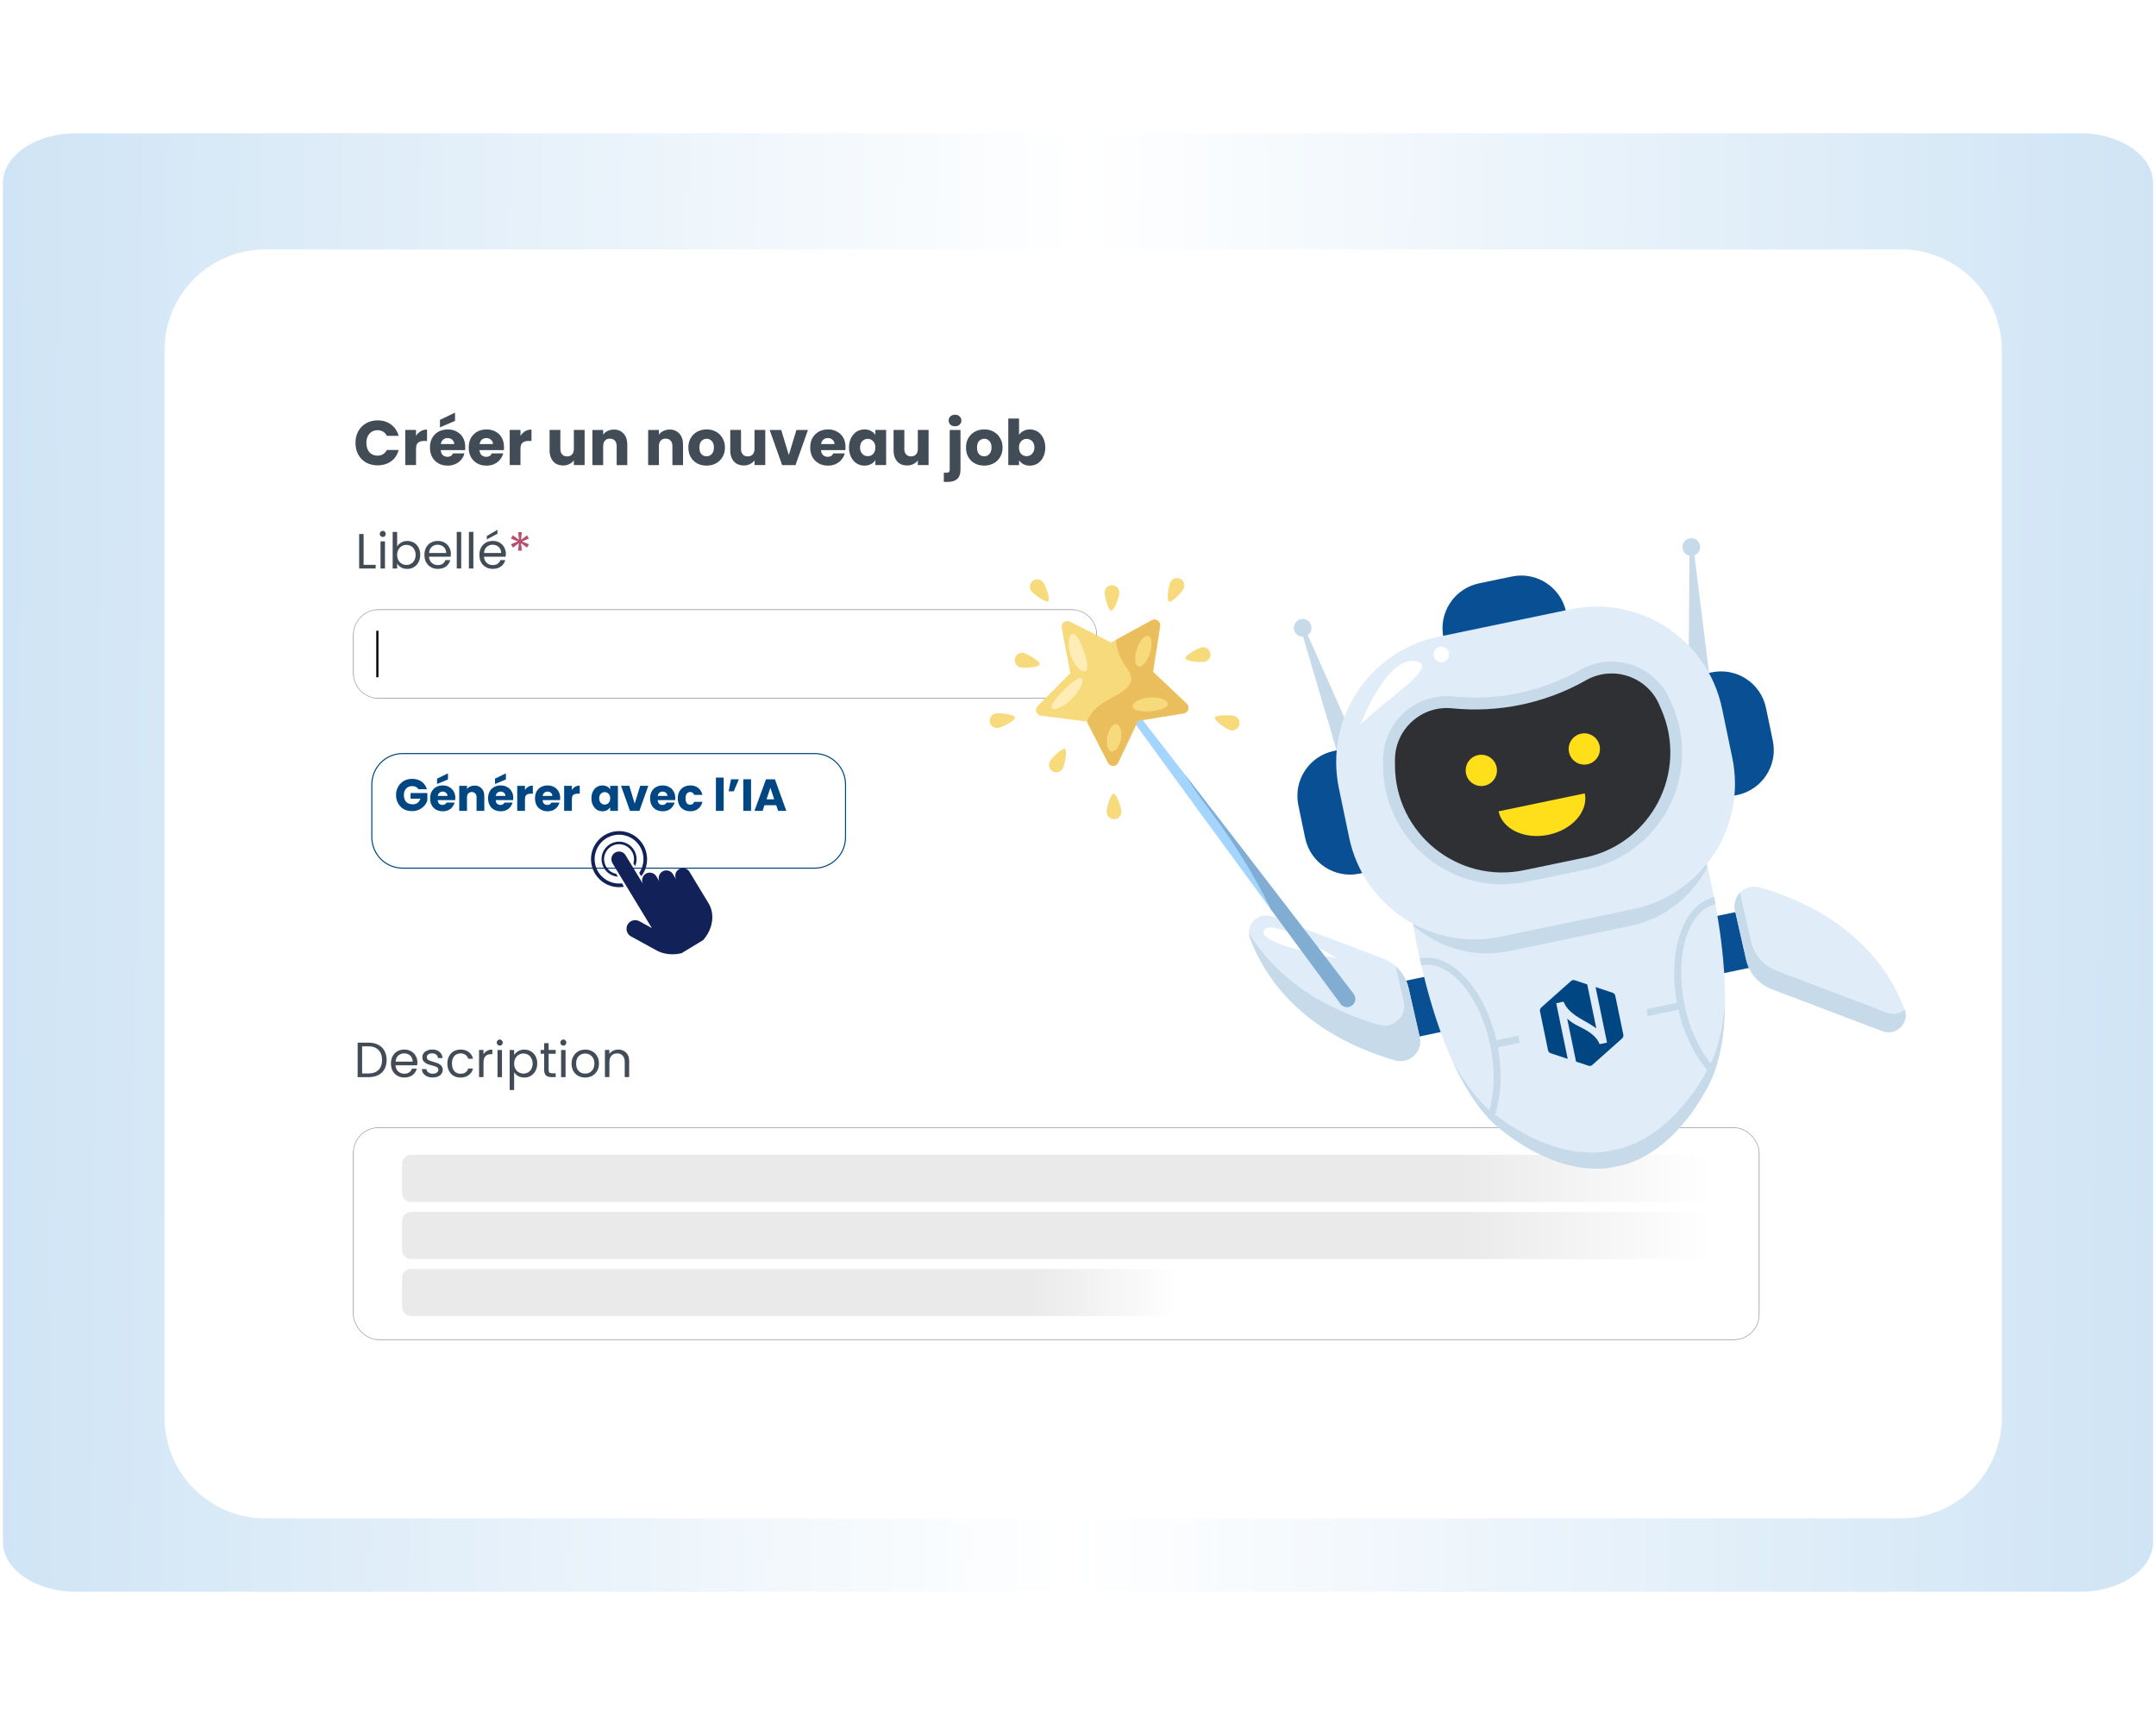 <?xml version="1.0" encoding="UTF-8"?>
<svg id="Calque_1" data-name="Calque 1" xmlns="http://www.w3.org/2000/svg" xmlns:xlink="http://www.w3.org/1999/xlink" viewBox="0 0 1000 800">
  <defs>
    <style>
      .cls-1, .cls-2, .cls-3, .cls-4 {
        fill: none;
      }

      .cls-5 {
        filter: url(#drop-shadow-1);
      }

      .cls-6 {
        filter: url(#drop-shadow-3);
      }

      .cls-7 {
        filter: url(#drop-shadow-2);
      }

      .cls-8 {
        filter: url(#drop-shadow-4);
      }

      .cls-9 {
        fill: #e0ecf8;
      }

      .cls-10 {
        fill: #81add3;
      }

      .cls-11 {
        fill: #2e3033;
      }

      .cls-12 {
        fill: url(#Dégradé_sans_nom_3);
      }

      .cls-13 {
        fill: #f7da7c;
      }

      .cls-2 {
        stroke: #000;
        stroke-width: 1px;
      }

      .cls-2, .cls-4 {
        stroke-miterlimit: 4;
      }

      .cls-14 {
        fill: #a4d5ff;
      }

      .cls-15 {
        fill: #ffecb6;
      }

      .cls-16 {
        fill: #414c56;
      }

      .cls-3, .cls-17 {
        stroke: #949292;
        stroke-miterlimit: 10;
        stroke-width: .25px;
      }

      .cls-18 {
        isolation: isolate;
      }

      .cls-19 {
        fill: #eabe5c;
      }

      .cls-20 {
        clip-path: url(#clippath-17);
      }

      .cls-21 {
        clip-path: url(#clippath-19);
      }

      .cls-22 {
        clip-path: url(#clippath-11);
      }

      .cls-23 {
        clip-path: url(#clippath-16);
      }

      .cls-24 {
        clip-path: url(#clippath-18);
      }

      .cls-25 {
        clip-path: url(#clippath-10);
      }

      .cls-26 {
        clip-path: url(#clippath-15);
      }

      .cls-27 {
        clip-path: url(#clippath-13);
      }

      .cls-28 {
        clip-path: url(#clippath-14);
      }

      .cls-29 {
        clip-path: url(#clippath-12);
      }

      .cls-30 {
        clip-path: url(#clippath-61);
      }

      .cls-31 {
        clip-path: url(#clippath-67);
      }

      .cls-32 {
        clip-path: url(#clippath-68);
      }

      .cls-33 {
        clip-path: url(#clippath-60);
      }

      .cls-34 {
        clip-path: url(#clippath-65);
      }

      .cls-35 {
        clip-path: url(#clippath-62);
      }

      .cls-36 {
        clip-path: url(#clippath-64);
      }

      .cls-37 {
        clip-path: url(#clippath-66);
      }

      .cls-38 {
        clip-path: url(#clippath-63);
      }

      .cls-39 {
        clip-path: url(#clippath-76);
      }

      .cls-40 {
        clip-path: url(#clippath-78);
      }

      .cls-41 {
        clip-path: url(#clippath-75);
      }

      .cls-42 {
        clip-path: url(#clippath-79);
      }

      .cls-43 {
        clip-path: url(#clippath-50);
      }

      .cls-44 {
        clip-path: url(#clippath-55);
      }

      .cls-45 {
        clip-path: url(#clippath-52);
      }

      .cls-46 {
        clip-path: url(#clippath-57);
      }

      .cls-47 {
        clip-path: url(#clippath-54);
      }

      .cls-48 {
        clip-path: url(#clippath-56);
      }

      .cls-49 {
        clip-path: url(#clippath-53);
      }

      .cls-50 {
        clip-path: url(#clippath-70);
      }

      .cls-51 {
        clip-path: url(#clippath-77);
      }

      .cls-52 {
        clip-path: url(#clippath-74);
      }

      .cls-53 {
        clip-path: url(#clippath-71);
      }

      .cls-54 {
        clip-path: url(#clippath-73);
      }

      .cls-55 {
        clip-path: url(#clippath-72);
      }

      .cls-56 {
        clip-path: url(#clippath-51);
      }

      .cls-57 {
        clip-path: url(#clippath-58);
      }

      .cls-58 {
        clip-path: url(#clippath-59);
      }

      .cls-59 {
        clip-path: url(#clippath-31);
      }

      .cls-60 {
        clip-path: url(#clippath-32);
      }

      .cls-61 {
        clip-path: url(#clippath-33);
      }

      .cls-62 {
        clip-path: url(#clippath-34);
      }

      .cls-63 {
        clip-path: url(#clippath-35);
      }

      .cls-64 {
        clip-path: url(#clippath-39);
      }

      .cls-65 {
        clip-path: url(#clippath-30);
      }

      .cls-66 {
        clip-path: url(#clippath-36);
      }

      .cls-67 {
        clip-path: url(#clippath-37);
      }

      .cls-68 {
        clip-path: url(#clippath-38);
      }

      .cls-69 {
        clip-path: url(#clippath-27);
      }

      .cls-70 {
        clip-path: url(#clippath-29);
      }

      .cls-71 {
        clip-path: url(#clippath-26);
      }

      .cls-72 {
        clip-path: url(#clippath-28);
      }

      .cls-73 {
        clip-path: url(#clippath-20);
      }

      .cls-74 {
        clip-path: url(#clippath-21);
      }

      .cls-75 {
        clip-path: url(#clippath-22);
      }

      .cls-76 {
        clip-path: url(#clippath-23);
      }

      .cls-77 {
        clip-path: url(#clippath-24);
      }

      .cls-78 {
        clip-path: url(#clippath-25);
      }

      .cls-79 {
        clip-path: url(#clippath-69);
      }

      .cls-80 {
        clip-path: url(#clippath-41);
      }

      .cls-81 {
        clip-path: url(#clippath-42);
      }

      .cls-82 {
        clip-path: url(#clippath-43);
      }

      .cls-83 {
        clip-path: url(#clippath-44);
      }

      .cls-84 {
        clip-path: url(#clippath-45);
      }

      .cls-85 {
        clip-path: url(#clippath-49);
      }

      .cls-86 {
        clip-path: url(#clippath-40);
      }

      .cls-87 {
        clip-path: url(#clippath-46);
      }

      .cls-88 {
        clip-path: url(#clippath-47);
      }

      .cls-89 {
        clip-path: url(#clippath-48);
      }

      .cls-90 {
        clip-path: url(#clippath-90);
      }

      .cls-91 {
        clip-path: url(#clippath-95);
      }

      .cls-92 {
        clip-path: url(#clippath-93);
      }

      .cls-93 {
        clip-path: url(#clippath-99);
      }

      .cls-94 {
        clip-path: url(#clippath-94);
      }

      .cls-95 {
        clip-path: url(#clippath-96);
      }

      .cls-96 {
        clip-path: url(#clippath-85);
      }

      .cls-97 {
        clip-path: url(#clippath-86);
      }

      .cls-98 {
        clip-path: url(#clippath-87);
      }

      .cls-99 {
        clip-path: url(#clippath-80);
      }

      .cls-100 {
        clip-path: url(#clippath-89);
      }

      .cls-101 {
        clip-path: url(#clippath-81);
      }

      .cls-102 {
        clip-path: url(#clippath-82);
      }

      .cls-103 {
        clip-path: url(#clippath-83);
      }

      .cls-104 {
        clip-path: url(#clippath-84);
      }

      .cls-105 {
        clip-path: url(#clippath-88);
      }

      .cls-106 {
        clip-path: url(#clippath-92);
      }

      .cls-107 {
        clip-path: url(#clippath-97);
      }

      .cls-108 {
        clip-path: url(#clippath-91);
      }

      .cls-109 {
        clip-path: url(#clippath-98);
      }

      .cls-110 {
        fill: #122259;
      }

      .cls-111 {
        fill: #004682;
      }

      .cls-112 {
        fill: #b74f6e;
      }

      .cls-113 {
        clip-path: url(#clippath-1);
      }

      .cls-114 {
        clip-path: url(#clippath-3);
      }

      .cls-115 {
        clip-path: url(#clippath-4);
      }

      .cls-116 {
        clip-path: url(#clippath-2);
      }

      .cls-117 {
        clip-path: url(#clippath-7);
      }

      .cls-118 {
        clip-path: url(#clippath-6);
      }

      .cls-119 {
        clip-path: url(#clippath-9);
      }

      .cls-120 {
        clip-path: url(#clippath-8);
      }

      .cls-121 {
        clip-path: url(#clippath-5);
      }

      .cls-122 {
        clip-path: url(#clippath-163);
      }

      .cls-123 {
        clip-path: url(#clippath-165);
      }

      .cls-124 {
        clip-path: url(#clippath-160);
      }

      .cls-125 {
        clip-path: url(#clippath-161);
      }

      .cls-126 {
        clip-path: url(#clippath-168);
      }

      .cls-127 {
        clip-path: url(#clippath-167);
      }

      .cls-128 {
        clip-path: url(#clippath-162);
      }

      .cls-129 {
        clip-path: url(#clippath-169);
      }

      .cls-130 {
        clip-path: url(#clippath-164);
      }

      .cls-131 {
        clip-path: url(#clippath-166);
      }

      .cls-132 {
        clip-path: url(#clippath-178);
      }

      .cls-133 {
        clip-path: url(#clippath-174);
      }

      .cls-134 {
        clip-path: url(#clippath-172);
      }

      .cls-135 {
        clip-path: url(#clippath-171);
      }

      .cls-136 {
        clip-path: url(#clippath-179);
      }

      .cls-137 {
        clip-path: url(#clippath-173);
      }

      .cls-138 {
        clip-path: url(#clippath-176);
      }

      .cls-139 {
        clip-path: url(#clippath-175);
      }

      .cls-140 {
        clip-path: url(#clippath-190);
      }

      .cls-141 {
        clip-path: url(#clippath-191);
      }

      .cls-142 {
        clip-path: url(#clippath-182);
      }

      .cls-143 {
        clip-path: url(#clippath-185);
      }

      .cls-144 {
        clip-path: url(#clippath-181);
      }

      .cls-145 {
        clip-path: url(#clippath-188);
      }

      .cls-146 {
        clip-path: url(#clippath-184);
      }

      .cls-147 {
        clip-path: url(#clippath-186);
      }

      .cls-148 {
        clip-path: url(#clippath-187);
      }

      .cls-149 {
        clip-path: url(#clippath-189);
      }

      .cls-150 {
        clip-path: url(#clippath-183);
      }

      .cls-151 {
        clip-path: url(#clippath-180);
      }

      .cls-152 {
        clip-path: url(#clippath-192);
      }

      .cls-153 {
        clip-path: url(#clippath-193);
      }

      .cls-154 {
        clip-path: url(#clippath-102);
      }

      .cls-155 {
        clip-path: url(#clippath-101);
      }

      .cls-156 {
        clip-path: url(#clippath-104);
      }

      .cls-157 {
        clip-path: url(#clippath-109);
      }

      .cls-158 {
        clip-path: url(#clippath-106);
      }

      .cls-159 {
        clip-path: url(#clippath-103);
      }

      .cls-160 {
        clip-path: url(#clippath-105);
      }

      .cls-161 {
        clip-path: url(#clippath-100);
      }

      .cls-162 {
        clip-path: url(#clippath-108);
      }

      .cls-163 {
        clip-path: url(#clippath-107);
      }

      .cls-164 {
        clip-path: url(#clippath-118);
      }

      .cls-165 {
        clip-path: url(#clippath-114);
      }

      .cls-166 {
        clip-path: url(#clippath-119);
      }

      .cls-167 {
        clip-path: url(#clippath-111);
      }

      .cls-168 {
        clip-path: url(#clippath-110);
      }

      .cls-169 {
        clip-path: url(#clippath-113);
      }

      .cls-170 {
        clip-path: url(#clippath-112);
      }

      .cls-171 {
        clip-path: url(#clippath-117);
      }

      .cls-172 {
        clip-path: url(#clippath-115);
      }

      .cls-173 {
        clip-path: url(#clippath-116);
      }

      .cls-174 {
        clip-path: url(#clippath-170);
      }

      .cls-175 {
        clip-path: url(#clippath-177);
      }

      .cls-176 {
        clip-path: url(#clippath-151);
      }

      .cls-177 {
        clip-path: url(#clippath-156);
      }

      .cls-178 {
        clip-path: url(#clippath-159);
      }

      .cls-179 {
        clip-path: url(#clippath-150);
      }

      .cls-180 {
        clip-path: url(#clippath-143);
      }

      .cls-181 {
        clip-path: url(#clippath-144);
      }

      .cls-182 {
        clip-path: url(#clippath-141);
      }

      .cls-183 {
        clip-path: url(#clippath-148);
      }

      .cls-184 {
        clip-path: url(#clippath-142);
      }

      .cls-185 {
        clip-path: url(#clippath-149);
      }

      .cls-186 {
        clip-path: url(#clippath-140);
      }

      .cls-187 {
        clip-path: url(#clippath-145);
      }

      .cls-188 {
        clip-path: url(#clippath-146);
      }

      .cls-189 {
        clip-path: url(#clippath-147);
      }

      .cls-190 {
        clip-path: url(#clippath-153);
      }

      .cls-191 {
        clip-path: url(#clippath-152);
      }

      .cls-192 {
        clip-path: url(#clippath-157);
      }

      .cls-193 {
        clip-path: url(#clippath-154);
      }

      .cls-194 {
        clip-path: url(#clippath-158);
      }

      .cls-195 {
        clip-path: url(#clippath-155);
      }

      .cls-196 {
        clip-path: url(#clippath-120);
      }

      .cls-197 {
        clip-path: url(#clippath-125);
      }

      .cls-198 {
        clip-path: url(#clippath-122);
      }

      .cls-199 {
        clip-path: url(#clippath-121);
      }

      .cls-200 {
        clip-path: url(#clippath-123);
      }

      .cls-201 {
        clip-path: url(#clippath-124);
      }

      .cls-202 {
        clip-path: url(#clippath-129);
      }

      .cls-203 {
        clip-path: url(#clippath-126);
      }

      .cls-204 {
        clip-path: url(#clippath-128);
      }

      .cls-205 {
        clip-path: url(#clippath-127);
      }

      .cls-206 {
        clip-path: url(#clippath-130);
      }

      .cls-207 {
        clip-path: url(#clippath-132);
      }

      .cls-208 {
        clip-path: url(#clippath-131);
      }

      .cls-209 {
        clip-path: url(#clippath-134);
      }

      .cls-210 {
        clip-path: url(#clippath-133);
      }

      .cls-211 {
        clip-path: url(#clippath-136);
      }

      .cls-212 {
        clip-path: url(#clippath-139);
      }

      .cls-213 {
        clip-path: url(#clippath-137);
      }

      .cls-214 {
        clip-path: url(#clippath-138);
      }

      .cls-215 {
        clip-path: url(#clippath-135);
      }

      .cls-17, .cls-216 {
        fill: #fff;
      }

      .cls-217 {
        fill: #c7dae9;
      }

      .cls-4 {
        stroke: #004682;
      }

      .cls-218 {
        fill: #094f94;
      }

      .cls-219 {
        fill: #ffde1a;
      }

      .cls-220 {
        fill: url(#Dégradé_sans_nom_90);
      }

      .cls-221 {
        fill: url(#Dégradé_sans_nom_90-3);
      }

      .cls-222 {
        fill: url(#Dégradé_sans_nom_90-2);
      }

      .cls-223 {
        clip-path: url(#clippath);
      }
    </style>
    <linearGradient id="Dégradé_sans_nom_3" data-name="Dégradé sans nom 3" x1="-2.19" y1="402.95" x2="1010.29" y2="402.95" gradientTransform="translate(-2.2 794.9) rotate(.46) scale(.99 -.99)" gradientUnits="userSpaceOnUse">
      <stop offset="0" stop-color="#cfe4f5"/>
      <stop offset=".5" stop-color="#fff"/>
      <stop offset="1" stop-color="#cfe4f5"/>
    </linearGradient>
    <filter id="drop-shadow-1" x="61" y="100" width="883" height="620" filterUnits="userSpaceOnUse">
      <feOffset dx="7" dy="7"/>
      <feGaussianBlur result="blur" stdDeviation="5"/>
      <feFlood flood-color="#000" flood-opacity=".1"/>
      <feComposite in2="blur" operator="in"/>
      <feComposite in="SourceGraphic"/>
    </filter>
    <clipPath id="clippath">
      <rect class="cls-1" x="69.33" y="108.67" width="852.45" height="588.5"/>
    </clipPath>
    <clipPath id="clippath-1">
      <path class="cls-1" d="M116,108.67h758.8c12.37,0,24.25,4.93,33,13.67,8.76,8.76,13.67,20.63,13.67,33v495.16c0,12.37-4.91,24.25-13.67,33-8.76,8.74-20.63,13.67-33,13.67H116c-12.37,0-24.25-4.93-33-13.67-8.76-8.76-13.67-20.63-13.67-33V155.34c0-12.37,4.91-24.25,13.67-33,8.76-8.74,20.63-13.67,33-13.67Z"/>
    </clipPath>
    <filter id="drop-shadow-2" x="125" y="146" width="437" height="301" filterUnits="userSpaceOnUse">
      <feOffset dx="7" dy="7"/>
      <feGaussianBlur result="blur-2" stdDeviation="5"/>
      <feFlood flood-color="#000" flood-opacity=".1"/>
      <feComposite in2="blur-2" operator="in"/>
      <feComposite in="SourceGraphic"/>
    </filter>
    <clipPath id="clippath-2">
      <rect class="cls-1" x="133.65" y="154.36" width="405.85" height="270.56"/>
    </clipPath>
    <clipPath id="clippath-3">
      <path class="cls-1" d="M180.33,154.36h311.94c12.39,0,24.26,4.93,33,13.68,8.76,8.74,13.68,20.61,13.68,33v177.21c0,12.37-4.93,24.25-13.68,33-8.74,8.74-20.61,13.67-33,13.67H180.33c-12.39,0-24.26-4.93-33-13.67-8.76-8.76-13.68-20.63-13.68-33v-177.21c0-12.39,4.93-24.26,13.68-33,8.74-8.76,20.61-13.68,33-13.68Z"/>
    </clipPath>
    <filter id="drop-shadow-3" x="157" y="334" width="251" height="84" filterUnits="userSpaceOnUse">
      <feOffset dx="7" dy="7"/>
      <feGaussianBlur result="blur-3" stdDeviation="5"/>
      <feFlood flood-color="#000" flood-opacity=".1"/>
      <feComposite in2="blur-3" operator="in"/>
      <feComposite in="SourceGraphic"/>
    </filter>
    <clipPath id="clippath-4">
      <path class="cls-1" d="M179.8,342.22h191.03c8.06,0,14.59,6.54,14.59,14.59v24.48c0,8.06-6.54,14.58-14.59,14.58h-191.03c-8.06,0-14.59-6.52-14.59-14.58v-24.48c0-8.06,6.54-14.59,14.59-14.59Z"/>
    </clipPath>
    <clipPath id="clippath-5">
      <path class="cls-3" d="M175.58,282.73h321.46c6.45,0,11.66,5.23,11.66,11.68v17.8c0,6.45-5.21,11.66-11.66,11.66H175.58c-6.45,0-11.68-5.21-11.68-11.66v-17.8c0-6.45,5.23-11.68,11.68-11.68Z"/>
    </clipPath>
    <clipPath id="clippath-6">
      <rect class="cls-1" x="283.54" y="393.19" width="50.59" height="50.59"/>
    </clipPath>
    <clipPath id="clippath-7">
      <polygon class="cls-1" points="266.71 393.55 301.65 372.37 336.43 429.75 301.51 450.92 266.71 393.55"/>
    </clipPath>
    <clipPath id="clippath-8">
      <polygon class="cls-1" points="266.71 393.55 301.65 372.37 336.43 429.75 301.51 450.92 266.71 393.55"/>
    </clipPath>
    <clipPath id="clippath-9">
      <rect class="cls-1" x="275.76" y="389.29" width="23.35" height="19.46"/>
    </clipPath>
    <clipPath id="clippath-10">
      <polygon class="cls-1" points="266.71 393.55 301.65 372.37 336.43 429.75 301.51 450.92 266.71 393.55"/>
    </clipPath>
    <clipPath id="clippath-11">
      <polygon class="cls-1" points="266.71 393.55 301.65 372.37 336.43 429.75 301.51 450.92 266.71 393.55"/>
    </clipPath>
    <clipPath id="clippath-12">
      <rect class="cls-1" x="271.86" y="385.4" width="31.13" height="27.24"/>
    </clipPath>
    <clipPath id="clippath-13">
      <polygon class="cls-1" points="266.71 393.55 301.65 372.37 336.43 429.75 301.51 450.92 266.71 393.55"/>
    </clipPath>
    <clipPath id="clippath-14">
      <polygon class="cls-1" points="266.71 393.55 301.65 372.37 336.43 429.75 301.51 450.92 266.71 393.55"/>
    </clipPath>
    <filter id="drop-shadow-4" x="125" y="443" width="743" height="229" filterUnits="userSpaceOnUse">
      <feOffset dx="7" dy="7"/>
      <feGaussianBlur result="blur-4" stdDeviation="5"/>
      <feFlood flood-color="#000" flood-opacity=".1"/>
      <feComposite in2="blur-4" operator="in"/>
      <feComposite in="SourceGraphic"/>
    </filter>
    <clipPath id="clippath-15">
      <rect class="cls-1" x="133.65" y="451.79" width="711.48" height="197.97"/>
    </clipPath>
    <clipPath id="clippath-16">
      <path class="cls-1" d="M180.33,451.79h617.87c12.37,0,24.25,4.91,33,13.67,8.76,8.76,13.67,20.63,13.67,33v104.62c0,12.39-4.91,24.26-13.67,33-8.76,8.76-20.63,13.68-33,13.68H180.33c-12.39,0-24.26-4.93-33-13.68-8.76-8.74-13.68-20.61-13.68-33v-104.62c0-12.37,4.93-24.25,13.68-33,8.74-8.76,20.61-13.67,33-13.67Z"/>
    </clipPath>
    <clipPath id="clippath-17">
      <rect class="cls-3" x="163.9" y="522.98" width="652.06" height="98.31" rx="11.68" ry="11.68"/>
    </clipPath>
    <linearGradient id="Dégradé_sans_nom_90" data-name="Dégradé sans nom 90" x1="186.5" y1="546.54" x2="793.82" y2="546.54" gradientUnits="userSpaceOnUse">
      <stop offset=".81" stop-color="#ebeaea"/>
      <stop offset="1" stop-color="#fff"/>
    </linearGradient>
    <linearGradient id="Dégradé_sans_nom_90-2" data-name="Dégradé sans nom 90" y1="572.99" y2="572.99" xlink:href="#Dégradé_sans_nom_90"/>
    <linearGradient id="Dégradé_sans_nom_90-3" data-name="Dégradé sans nom 90" y1="599.44" x2="547.3" y2="599.44" xlink:href="#Dégradé_sans_nom_90"/>
    <clipPath id="clippath-18">
      <rect class="cls-1" x="668.95" y="266.05" width="96.07" height="223.3"/>
    </clipPath>
    <clipPath id="clippath-19">
      <polygon class="cls-1" points="550.12 298.22 835.95 238.76 892.63 511.26 606.8 570.72 550.12 298.22"/>
    </clipPath>
    <clipPath id="clippath-20">
      <polygon class="cls-1" points="550.12 298.22 835.95 238.76 892.63 511.26 606.8 570.72 550.12 298.22"/>
    </clipPath>
    <clipPath id="clippath-21">
      <polygon class="cls-1" points="550.12 298.22 835.95 238.76 892.63 511.26 606.8 570.72 550.12 298.22"/>
    </clipPath>
    <clipPath id="clippath-22">
      <rect class="cls-1" x="642.98" y="421.84" width="173.96" height="62.32"/>
    </clipPath>
    <clipPath id="clippath-23">
      <polygon class="cls-1" points="550.12 298.22 835.95 238.76 892.63 511.26 606.8 570.72 550.12 298.22"/>
    </clipPath>
    <clipPath id="clippath-24">
      <polygon class="cls-1" points="550.12 298.22 835.95 238.76 892.63 511.26 606.8 570.72 550.12 298.22"/>
    </clipPath>
    <clipPath id="clippath-25">
      <polygon class="cls-1" points="550.12 298.22 835.95 238.76 892.63 511.26 606.8 570.72 550.12 298.22"/>
    </clipPath>
    <clipPath id="clippath-26">
      <rect class="cls-1" x="653.37" y="393.28" width="148" height="150.6"/>
    </clipPath>
    <clipPath id="clippath-27">
      <polygon class="cls-1" points="550.12 298.22 835.95 238.76 892.63 511.26 606.8 570.72 550.12 298.22"/>
    </clipPath>
    <clipPath id="clippath-28">
      <polygon class="cls-1" points="550.12 298.22 835.95 238.76 892.63 511.26 606.8 570.72 550.12 298.22"/>
    </clipPath>
    <clipPath id="clippath-29">
      <polygon class="cls-1" points="550.12 298.22 835.95 238.76 892.63 511.26 606.8 570.72 550.12 298.22"/>
    </clipPath>
    <clipPath id="clippath-30">
      <polygon class="cls-1" points="654.08 423.96 790.89 395.51 818.18 526.73 681.37 555.19 654.08 423.96"/>
    </clipPath>
    <clipPath id="clippath-31">
      <rect class="cls-1" x="671.54" y="463.38" width="129.82" height="80.49"/>
    </clipPath>
    <clipPath id="clippath-32">
      <polygon class="cls-1" points="550.12 298.22 835.95 238.76 892.63 511.26 606.8 570.72 550.12 298.22"/>
    </clipPath>
    <clipPath id="clippath-33">
      <polygon class="cls-1" points="550.12 298.22 835.95 238.76 892.63 511.26 606.8 570.72 550.12 298.22"/>
    </clipPath>
    <clipPath id="clippath-34">
      <polygon class="cls-1" points="550.12 298.22 835.95 238.76 892.63 511.26 606.8 570.72 550.12 298.22"/>
    </clipPath>
    <clipPath id="clippath-35">
      <rect class="cls-1" x="678.32" y="477.25" width="129.8" height="64.39" transform="translate(-88.17 162.02) rotate(-11.75)"/>
    </clipPath>
    <clipPath id="clippath-36">
      <rect class="cls-1" x="653.37" y="393.28" width="140.21" height="49.33"/>
    </clipPath>
    <clipPath id="clippath-37">
      <polygon class="cls-1" points="550.12 298.22 835.95 238.76 892.63 511.26 606.8 570.72 550.12 298.22"/>
    </clipPath>
    <clipPath id="clippath-38">
      <polygon class="cls-1" points="550.12 298.22 835.95 238.76 892.63 511.26 606.8 570.72 550.12 298.22"/>
    </clipPath>
    <clipPath id="clippath-39">
      <polygon class="cls-1" points="550.12 298.22 835.95 238.76 892.63 511.26 606.8 570.72 550.12 298.22"/>
    </clipPath>
    <clipPath id="clippath-40">
      <rect class="cls-1" x="655.97" y="414.05" width="140.21" height="106.46"/>
    </clipPath>
    <clipPath id="clippath-41">
      <polygon class="cls-1" points="550.12 298.22 835.95 238.76 892.63 511.26 606.8 570.72 550.12 298.22"/>
    </clipPath>
    <clipPath id="clippath-42">
      <polygon class="cls-1" points="550.12 298.22 835.95 238.76 892.63 511.26 606.8 570.72 550.12 298.22"/>
    </clipPath>
    <clipPath id="clippath-43">
      <polygon class="cls-1" points="550.12 298.22 835.95 238.76 892.63 511.26 606.8 570.72 550.12 298.22"/>
    </clipPath>
    <clipPath id="clippath-44">
      <rect class="cls-1" x="720.88" y="460.78" width="31.16" height="28.56"/>
    </clipPath>
    <clipPath id="clippath-45">
      <polygon class="cls-1" points="550.12 298.22 835.95 238.76 892.63 511.26 606.8 570.72 550.12 298.22"/>
    </clipPath>
    <clipPath id="clippath-46">
      <polygon class="cls-1" points="550.12 298.22 835.95 238.76 892.63 511.26 606.8 570.72 550.12 298.22"/>
    </clipPath>
    <clipPath id="clippath-47">
      <polygon class="cls-1" points="550.12 298.22 835.95 238.76 892.63 511.26 606.8 570.72 550.12 298.22"/>
    </clipPath>
    <clipPath id="clippath-48">
      <rect class="cls-1" x="726.07" y="465.98" width="20.77" height="20.77"/>
    </clipPath>
    <clipPath id="clippath-49">
      <polygon class="cls-1" points="550.12 298.22 835.95 238.76 892.63 511.26 606.8 570.72 550.12 298.22"/>
    </clipPath>
    <clipPath id="clippath-50">
      <polygon class="cls-1" points="550.12 298.22 835.95 238.76 892.63 511.26 606.8 570.72 550.12 298.22"/>
    </clipPath>
    <clipPath id="clippath-51">
      <polygon class="cls-1" points="550.12 298.22 835.95 238.76 892.63 511.26 606.8 570.72 550.12 298.22"/>
    </clipPath>
    <clipPath id="clippath-52">
      <rect class="cls-1" x="578.07" y="424.43" width="83.09" height="70.11"/>
    </clipPath>
    <clipPath id="clippath-53">
      <polygon class="cls-1" points="550.12 298.22 835.95 238.76 892.63 511.26 606.8 570.72 550.12 298.22"/>
    </clipPath>
    <clipPath id="clippath-54">
      <polygon class="cls-1" points="550.12 298.22 835.95 238.76 892.63 511.26 606.8 570.72 550.12 298.22"/>
    </clipPath>
    <clipPath id="clippath-55">
      <polygon class="cls-1" points="550.12 298.22 835.95 238.76 892.63 511.26 606.8 570.72 550.12 298.22"/>
    </clipPath>
    <clipPath id="clippath-56">
      <rect class="cls-1" x="578.07" y="432.22" width="83.09" height="62.32"/>
    </clipPath>
    <clipPath id="clippath-57">
      <polygon class="cls-1" points="550.12 298.22 835.95 238.76 892.63 511.26 606.8 570.72 550.12 298.22"/>
    </clipPath>
    <clipPath id="clippath-58">
      <polygon class="cls-1" points="550.12 298.22 835.95 238.76 892.63 511.26 606.8 570.72 550.12 298.22"/>
    </clipPath>
    <clipPath id="clippath-59">
      <polygon class="cls-1" points="550.12 298.22 835.95 238.76 892.63 511.26 606.8 570.72 550.12 298.22"/>
    </clipPath>
    <clipPath id="clippath-60">
      <rect class="cls-1" x="803.97" y="408.85" width="80.49" height="70.11"/>
    </clipPath>
    <clipPath id="clippath-61">
      <polygon class="cls-1" points="550.12 298.22 835.95 238.76 892.63 511.26 606.8 570.72 550.12 298.22"/>
    </clipPath>
    <clipPath id="clippath-62">
      <polygon class="cls-1" points="550.12 298.22 835.95 238.76 892.63 511.26 606.8 570.72 550.12 298.22"/>
    </clipPath>
    <clipPath id="clippath-63">
      <polygon class="cls-1" points="550.12 298.22 835.95 238.76 892.63 511.26 606.8 570.72 550.12 298.22"/>
    </clipPath>
    <clipPath id="clippath-64">
      <polygon class="cls-1" points="802.38 412.97 869.14 399.09 885.36 477.02 818.59 490.91 802.38 412.97"/>
    </clipPath>
    <clipPath id="clippath-65">
      <rect class="cls-1" x="803.97" y="411.45" width="80.49" height="67.51"/>
    </clipPath>
    <clipPath id="clippath-66">
      <polygon class="cls-1" points="550.12 298.22 835.95 238.76 892.63 511.26 606.8 570.72 550.12 298.22"/>
    </clipPath>
    <clipPath id="clippath-67">
      <polygon class="cls-1" points="550.12 298.22 835.95 238.76 892.63 511.26 606.8 570.72 550.12 298.22"/>
    </clipPath>
    <clipPath id="clippath-68">
      <polygon class="cls-1" points="550.12 298.22 835.95 238.76 892.63 511.26 606.8 570.72 550.12 298.22"/>
    </clipPath>
    <clipPath id="clippath-69">
      <rect class="cls-1" x="809.96" y="406.99" width="68.2" height="77.79" transform="translate(-73.1 181.19) rotate(-11.75)"/>
    </clipPath>
    <clipPath id="clippath-70">
      <rect class="cls-1" x="601.44" y="289.42" width="31.16" height="62.32"/>
    </clipPath>
    <clipPath id="clippath-71">
      <polygon class="cls-1" points="550.12 298.22 835.95 238.76 892.63 511.26 606.8 570.72 550.12 298.22"/>
    </clipPath>
    <clipPath id="clippath-72">
      <polygon class="cls-1" points="550.12 298.22 835.95 238.76 892.63 511.26 606.8 570.72 550.12 298.22"/>
    </clipPath>
    <clipPath id="clippath-73">
      <polygon class="cls-1" points="550.12 298.22 835.95 238.76 892.63 511.26 606.8 570.72 550.12 298.22"/>
    </clipPath>
    <clipPath id="clippath-74">
      <rect class="cls-1" x="598.84" y="286.82" width="10.39" height="10.39"/>
    </clipPath>
    <clipPath id="clippath-75">
      <polygon class="cls-1" points="550.12 298.22 835.95 238.76 892.63 511.26 606.8 570.72 550.12 298.22"/>
    </clipPath>
    <clipPath id="clippath-76">
      <polygon class="cls-1" points="550.12 298.22 835.95 238.76 892.63 511.26 606.8 570.72 550.12 298.22"/>
    </clipPath>
    <clipPath id="clippath-77">
      <polygon class="cls-1" points="550.12 298.22 835.95 238.76 892.63 511.26 606.8 570.72 550.12 298.22"/>
    </clipPath>
    <clipPath id="clippath-78">
      <rect class="cls-1" x="780.6" y="253.06" width="12.98" height="64.91"/>
    </clipPath>
    <clipPath id="clippath-79">
      <polygon class="cls-1" points="550.12 298.22 835.95 238.76 892.63 511.26 606.8 570.72 550.12 298.22"/>
    </clipPath>
    <clipPath id="clippath-80">
      <polygon class="cls-1" points="550.12 298.22 835.95 238.76 892.63 511.26 606.8 570.72 550.12 298.22"/>
    </clipPath>
    <clipPath id="clippath-81">
      <polygon class="cls-1" points="550.12 298.22 835.95 238.76 892.63 511.26 606.8 570.72 550.12 298.22"/>
    </clipPath>
    <clipPath id="clippath-82">
      <rect class="cls-1" x="778" y="247.87" width="12.98" height="10.39"/>
    </clipPath>
    <clipPath id="clippath-83">
      <polygon class="cls-1" points="550.12 298.22 835.95 238.76 892.63 511.26 606.8 570.72 550.12 298.22"/>
    </clipPath>
    <clipPath id="clippath-84">
      <polygon class="cls-1" points="550.12 298.22 835.95 238.76 892.63 511.26 606.8 570.72 550.12 298.22"/>
    </clipPath>
    <clipPath id="clippath-85">
      <polygon class="cls-1" points="550.12 298.22 835.95 238.76 892.63 511.26 606.8 570.72 550.12 298.22"/>
    </clipPath>
    <clipPath id="clippath-86">
      <rect class="cls-1" x="601.44" y="310.19" width="223.3" height="96.07"/>
    </clipPath>
    <clipPath id="clippath-87">
      <polygon class="cls-1" points="550.12 298.22 835.95 238.76 892.63 511.26 606.8 570.72 550.12 298.22"/>
    </clipPath>
    <clipPath id="clippath-88">
      <polygon class="cls-1" points="550.12 298.22 835.95 238.76 892.63 511.26 606.8 570.72 550.12 298.22"/>
    </clipPath>
    <clipPath id="clippath-89">
      <polygon class="cls-1" points="550.12 298.22 835.95 238.76 892.63 511.26 606.8 570.72 550.12 298.22"/>
    </clipPath>
    <clipPath id="clippath-90">
      <rect class="cls-1" x="619.61" y="279.03" width="186.95" height="158.39"/>
    </clipPath>
    <clipPath id="clippath-91">
      <polygon class="cls-1" points="550.12 298.22 835.95 238.76 892.63 511.26 606.8 570.72 550.12 298.22"/>
    </clipPath>
    <clipPath id="clippath-92">
      <polygon class="cls-1" points="550.12 298.22 835.95 238.76 892.63 511.26 606.8 570.72 550.12 298.22"/>
    </clipPath>
    <clipPath id="clippath-93">
      <polygon class="cls-1" points="550.12 298.22 835.95 238.76 892.63 511.26 606.8 570.72 550.12 298.22"/>
    </clipPath>
    <clipPath id="clippath-94">
      <rect class="cls-1" x="640.39" y="304.99" width="140.21" height="106.46"/>
    </clipPath>
    <clipPath id="clippath-95">
      <polygon class="cls-1" points="550.12 298.22 835.95 238.76 892.63 511.26 606.8 570.72 550.12 298.22"/>
    </clipPath>
    <clipPath id="clippath-96">
      <polygon class="cls-1" points="550.12 298.22 835.95 238.76 892.63 511.26 606.8 570.72 550.12 298.22"/>
    </clipPath>
    <clipPath id="clippath-97">
      <polygon class="cls-1" points="550.12 298.22 835.95 238.76 892.63 511.26 606.8 570.72 550.12 298.22"/>
    </clipPath>
    <clipPath id="clippath-98">
      <rect class="cls-1" x="645.58" y="310.19" width="129.82" height="96.07"/>
    </clipPath>
    <clipPath id="clippath-99">
      <polygon class="cls-1" points="550.12 298.22 835.95 238.76 892.63 511.26 606.8 570.72 550.12 298.22"/>
    </clipPath>
    <clipPath id="clippath-100">
      <polygon class="cls-1" points="550.12 298.22 835.95 238.76 892.63 511.26 606.8 570.72 550.12 298.22"/>
    </clipPath>
    <clipPath id="clippath-101">
      <polygon class="cls-1" points="550.12 298.22 835.95 238.76 892.63 511.26 606.8 570.72 550.12 298.22"/>
    </clipPath>
    <clipPath id="clippath-102">
      <rect class="cls-1" x="679.33" y="349.14" width="15.58" height="15.58"/>
    </clipPath>
    <clipPath id="clippath-103">
      <polygon class="cls-1" points="550.12 298.22 835.95 238.76 892.63 511.26 606.8 570.72 550.12 298.22"/>
    </clipPath>
    <clipPath id="clippath-104">
      <polygon class="cls-1" points="550.12 298.22 835.95 238.76 892.63 511.26 606.8 570.72 550.12 298.22"/>
    </clipPath>
    <clipPath id="clippath-105">
      <polygon class="cls-1" points="550.12 298.22 835.95 238.76 892.63 511.26 606.8 570.72 550.12 298.22"/>
    </clipPath>
    <clipPath id="clippath-106">
      <rect class="cls-1" x="726.07" y="338.75" width="18.18" height="18.18"/>
    </clipPath>
    <clipPath id="clippath-107">
      <polygon class="cls-1" points="550.12 298.22 835.95 238.76 892.63 511.26 606.8 570.72 550.12 298.22"/>
    </clipPath>
    <clipPath id="clippath-108">
      <polygon class="cls-1" points="550.12 298.22 835.95 238.76 892.63 511.26 606.8 570.72 550.12 298.22"/>
    </clipPath>
    <clipPath id="clippath-109">
      <polygon class="cls-1" points="550.12 298.22 835.95 238.76 892.63 511.26 606.8 570.72 550.12 298.22"/>
    </clipPath>
    <clipPath id="clippath-110">
      <rect class="cls-1" x="694.91" y="367.31" width="41.54" height="20.77"/>
    </clipPath>
    <clipPath id="clippath-111">
      <polygon class="cls-1" points="550.12 298.22 835.95 238.76 892.63 511.26 606.8 570.72 550.12 298.22"/>
    </clipPath>
    <clipPath id="clippath-112">
      <polygon class="cls-1" points="550.12 298.22 835.95 238.76 892.63 511.26 606.8 570.72 550.12 298.22"/>
    </clipPath>
    <clipPath id="clippath-113">
      <polygon class="cls-1" points="550.12 298.22 835.95 238.76 892.63 511.26 606.8 570.72 550.12 298.22"/>
    </clipPath>
    <clipPath id="clippath-114">
      <rect class="cls-1" x="630" y="304.99" width="31.16" height="31.16"/>
    </clipPath>
    <clipPath id="clippath-115">
      <polygon class="cls-1" points="550.12 298.22 835.95 238.76 892.63 511.26 606.8 570.72 550.12 298.22"/>
    </clipPath>
    <clipPath id="clippath-116">
      <polygon class="cls-1" points="550.12 298.22 835.95 238.76 892.63 511.26 606.8 570.72 550.12 298.22"/>
    </clipPath>
    <clipPath id="clippath-117">
      <polygon class="cls-1" points="550.12 298.22 835.95 238.76 892.63 511.26 606.8 570.72 550.12 298.22"/>
    </clipPath>
    <clipPath id="clippath-118">
      <rect class="cls-1" x="663.75" y="299.8" width="10.39" height="7.79"/>
    </clipPath>
    <clipPath id="clippath-119">
      <polygon class="cls-1" points="550.12 298.22 835.95 238.76 892.63 511.26 606.8 570.72 550.12 298.22"/>
    </clipPath>
    <clipPath id="clippath-120">
      <polygon class="cls-1" points="550.12 298.22 835.95 238.76 892.63 511.26 606.8 570.72 550.12 298.22"/>
    </clipPath>
    <clipPath id="clippath-121">
      <polygon class="cls-1" points="550.12 298.22 835.95 238.76 892.63 511.26 606.8 570.72 550.12 298.22"/>
    </clipPath>
    <clipPath id="clippath-122">
      <rect class="cls-1" x="585.86" y="429.63" width="36.35" height="15.58"/>
    </clipPath>
    <clipPath id="clippath-123">
      <polygon class="cls-1" points="550.12 298.22 835.95 238.76 892.63 511.26 606.8 570.72 550.12 298.22"/>
    </clipPath>
    <clipPath id="clippath-124">
      <polygon class="cls-1" points="550.12 298.22 835.95 238.76 892.63 511.26 606.8 570.72 550.12 298.22"/>
    </clipPath>
    <clipPath id="clippath-125">
      <polygon class="cls-1" points="550.12 298.22 835.95 238.76 892.63 511.26 606.8 570.72 550.12 298.22"/>
    </clipPath>
    <clipPath id="clippath-126">
      <rect class="cls-1" x="494.98" y="289.42" width="135.02" height="179.16"/>
    </clipPath>
    <clipPath id="clippath-127">
      <rect class="cls-1" x="455.59" y="268.68" width="186.85" height="186.85" transform="translate(113.46 854.88) rotate(-81.93)"/>
    </clipPath>
    <clipPath id="clippath-128">
      <rect class="cls-1" x="455.59" y="268.68" width="186.85" height="186.85" transform="translate(113.46 854.88) rotate(-81.93)"/>
    </clipPath>
    <clipPath id="clippath-129">
      <polygon class="cls-1" points="474.15 445.75 495.97 291.85 649.86 313.67 628.05 467.57 474.15 445.75"/>
    </clipPath>
    <clipPath id="clippath-130">
      <rect class="cls-1" x="479.4" y="286.82" width="72.7" height="70.11"/>
    </clipPath>
    <clipPath id="clippath-131">
      <rect class="cls-1" x="455.59" y="268.68" width="186.85" height="186.85" transform="translate(113.46 854.88) rotate(-81.93)"/>
    </clipPath>
    <clipPath id="clippath-132">
      <rect class="cls-1" x="455.59" y="268.68" width="186.85" height="186.85" transform="translate(113.46 854.88) rotate(-81.93)"/>
    </clipPath>
    <clipPath id="clippath-133">
      <rect class="cls-1" x="502.77" y="286.82" width="49.33" height="70.11"/>
    </clipPath>
    <clipPath id="clippath-134">
      <rect class="cls-1" x="455.59" y="268.68" width="186.85" height="186.85" transform="translate(113.46 854.88) rotate(-81.93)"/>
    </clipPath>
    <clipPath id="clippath-135">
      <rect class="cls-1" x="455.59" y="268.68" width="186.85" height="186.85" transform="translate(113.46 854.88) rotate(-81.93)"/>
    </clipPath>
    <clipPath id="clippath-136">
      <rect class="cls-1" x="476.81" y="268.64" width="10.39" height="10.39"/>
    </clipPath>
    <clipPath id="clippath-137">
      <rect class="cls-1" x="455.59" y="268.68" width="186.85" height="186.85" transform="translate(113.46 854.88) rotate(-81.93)"/>
    </clipPath>
    <clipPath id="clippath-138">
      <rect class="cls-1" x="455.59" y="268.68" width="186.85" height="186.85" transform="translate(113.46 854.88) rotate(-81.93)"/>
    </clipPath>
    <clipPath id="clippath-139">
      <rect class="cls-1" x="458.63" y="328.36" width="12.98" height="10.39"/>
    </clipPath>
    <clipPath id="clippath-140">
      <rect class="cls-1" x="455.59" y="268.68" width="186.85" height="186.85" transform="translate(113.46 854.88) rotate(-81.93)"/>
    </clipPath>
    <clipPath id="clippath-141">
      <rect class="cls-1" x="455.59" y="268.68" width="186.85" height="186.85" transform="translate(113.46 854.88) rotate(-81.93)"/>
    </clipPath>
    <clipPath id="clippath-142">
      <rect class="cls-1" x="513.16" y="367.31" width="7.79" height="12.98"/>
    </clipPath>
    <clipPath id="clippath-143">
      <rect class="cls-1" x="455.59" y="268.68" width="186.85" height="186.85" transform="translate(113.46 854.88) rotate(-81.93)"/>
    </clipPath>
    <clipPath id="clippath-144">
      <rect class="cls-1" x="455.59" y="268.68" width="186.85" height="186.85" transform="translate(113.46 854.88) rotate(-81.93)"/>
    </clipPath>
    <clipPath id="clippath-145">
      <rect class="cls-1" x="484.6" y="346.54" width="10.39" height="12.98"/>
    </clipPath>
    <clipPath id="clippath-146">
      <rect class="cls-1" x="455.59" y="268.68" width="186.85" height="186.85" transform="translate(113.46 854.88) rotate(-81.93)"/>
    </clipPath>
    <clipPath id="clippath-147">
      <rect class="cls-1" x="455.59" y="268.68" width="186.85" height="186.85" transform="translate(113.46 854.88) rotate(-81.93)"/>
    </clipPath>
    <clipPath id="clippath-148">
      <rect class="cls-1" x="469.02" y="302.4" width="15.58" height="7.79"/>
    </clipPath>
    <clipPath id="clippath-149">
      <rect class="cls-1" x="455.59" y="268.68" width="186.85" height="186.85" transform="translate(113.46 854.88) rotate(-81.93)"/>
    </clipPath>
    <clipPath id="clippath-150">
      <rect class="cls-1" x="455.59" y="268.68" width="186.85" height="186.85" transform="translate(113.46 854.88) rotate(-81.93)"/>
    </clipPath>
    <clipPath id="clippath-151">
      <rect class="cls-1" x="539.12" y="266.05" width="10.39" height="15.58"/>
    </clipPath>
    <clipPath id="clippath-152">
      <rect class="cls-1" x="455.59" y="268.68" width="186.85" height="186.85" transform="translate(113.46 854.88) rotate(-81.93)"/>
    </clipPath>
    <clipPath id="clippath-153">
      <rect class="cls-1" x="455.59" y="268.68" width="186.85" height="186.85" transform="translate(113.46 854.88) rotate(-81.93)"/>
    </clipPath>
    <clipPath id="clippath-154">
      <rect class="cls-1" x="539.73" y="270.2" width="11.5" height="7.13" transform="translate(197.95 775.48) rotate(-81.94)"/>
    </clipPath>
    <clipPath id="clippath-155">
      <rect class="cls-1" x="562.49" y="330.96" width="12.98" height="7.79"/>
    </clipPath>
    <clipPath id="clippath-156">
      <rect class="cls-1" x="455.59" y="268.68" width="186.85" height="186.85" transform="translate(113.46 854.88) rotate(-81.93)"/>
    </clipPath>
    <clipPath id="clippath-157">
      <rect class="cls-1" x="455.59" y="268.68" width="186.85" height="186.85" transform="translate(113.46 854.88) rotate(-81.93)"/>
    </clipPath>
    <clipPath id="clippath-158">
      <rect class="cls-1" x="549.51" y="299.8" width="12.98" height="7.79"/>
    </clipPath>
    <clipPath id="clippath-159">
      <rect class="cls-1" x="455.59" y="268.68" width="186.85" height="186.85" transform="translate(113.46 854.88) rotate(-81.93)"/>
    </clipPath>
    <clipPath id="clippath-160">
      <rect class="cls-1" x="455.59" y="268.68" width="186.85" height="186.85" transform="translate(113.46 854.88) rotate(-81.93)"/>
    </clipPath>
    <clipPath id="clippath-161">
      <rect class="cls-1" x="510.56" y="271.24" width="10.39" height="12.98"/>
    </clipPath>
    <clipPath id="clippath-162">
      <rect class="cls-1" x="455.59" y="268.68" width="186.85" height="186.85" transform="translate(113.46 854.88) rotate(-81.93)"/>
    </clipPath>
    <clipPath id="clippath-163">
      <rect class="cls-1" x="455.59" y="268.68" width="186.85" height="186.85" transform="translate(113.46 854.88) rotate(-81.93)"/>
    </clipPath>
    <clipPath id="clippath-164">
      <rect class="cls-1" x="549.51" y="356.92" width="80.49" height="111.65"/>
    </clipPath>
    <clipPath id="clippath-165">
      <rect class="cls-1" x="455.59" y="268.68" width="186.85" height="186.85" transform="translate(113.46 854.88) rotate(-81.93)"/>
    </clipPath>
    <clipPath id="clippath-166">
      <rect class="cls-1" x="455.59" y="268.68" width="186.85" height="186.85" transform="translate(113.46 854.88) rotate(-81.93)"/>
    </clipPath>
    <clipPath id="clippath-167">
      <rect class="cls-1" x="540.64" y="366.9" width="96.3" height="92.95" transform="translate(96.91 938.35) rotate(-81.94)"/>
    </clipPath>
    <clipPath id="clippath-168">
      <rect class="cls-1" x="487.19" y="312.78" width="15.58" height="18.18"/>
    </clipPath>
    <clipPath id="clippath-169">
      <rect class="cls-1" x="455.59" y="268.68" width="186.85" height="186.85" transform="translate(113.46 854.88) rotate(-81.93)"/>
    </clipPath>
    <clipPath id="clippath-170">
      <rect class="cls-1" x="455.59" y="268.68" width="186.85" height="186.85" transform="translate(113.46 854.88) rotate(-81.93)"/>
    </clipPath>
    <clipPath id="clippath-171">
      <rect class="cls-1" x="494.98" y="292.01" width="10.39" height="20.77"/>
    </clipPath>
    <clipPath id="clippath-172">
      <rect class="cls-1" x="455.59" y="268.68" width="186.85" height="186.85" transform="translate(113.46 854.88) rotate(-81.93)"/>
    </clipPath>
    <clipPath id="clippath-173">
      <rect class="cls-1" x="455.59" y="268.68" width="186.85" height="186.85" transform="translate(113.46 854.88) rotate(-81.93)"/>
    </clipPath>
    <clipPath id="clippath-174">
      <rect class="cls-1" x="513.16" y="333.56" width="7.79" height="15.58"/>
    </clipPath>
    <clipPath id="clippath-175">
      <rect class="cls-1" x="455.59" y="268.68" width="186.85" height="186.85" transform="translate(113.46 854.88) rotate(-81.93)"/>
    </clipPath>
    <clipPath id="clippath-176">
      <rect class="cls-1" x="455.59" y="268.68" width="186.85" height="186.85" transform="translate(113.46 854.88) rotate(-81.93)"/>
    </clipPath>
    <clipPath id="clippath-177">
      <rect class="cls-1" x="523.54" y="323.17" width="18.18" height="7.79"/>
    </clipPath>
    <clipPath id="clippath-178">
      <rect class="cls-1" x="455.59" y="268.68" width="186.85" height="186.85" transform="translate(113.46 854.88) rotate(-81.93)"/>
    </clipPath>
    <clipPath id="clippath-179">
      <rect class="cls-1" x="455.59" y="268.68" width="186.85" height="186.85" transform="translate(113.46 854.88) rotate(-81.93)"/>
    </clipPath>
    <clipPath id="clippath-180">
      <rect class="cls-1" x="526.14" y="294.61" width="10.39" height="15.58"/>
    </clipPath>
    <clipPath id="clippath-181">
      <rect class="cls-1" x="455.59" y="268.68" width="186.85" height="186.85" transform="translate(113.46 854.88) rotate(-81.93)"/>
    </clipPath>
    <clipPath id="clippath-182">
      <rect class="cls-1" x="455.59" y="268.68" width="186.85" height="186.85" transform="translate(113.46 854.88) rotate(-81.93)"/>
    </clipPath>
    <clipPath id="clippath-183">
      <rect class="cls-1" x="702.7" y="442.61" width="62.32" height="64.91"/>
    </clipPath>
    <clipPath id="clippath-184">
      <rect class="cls-1" x="703.7" y="444.36" width="60.72" height="60.72" transform="translate(-132.22 357.4) rotate(-25.18)"/>
    </clipPath>
    <clipPath id="clippath-185">
      <path class="cls-1" d="M721.14,447.25c-15.17,7.13-21.69,25.21-14.56,40.39,7.14,15.17,25.22,21.69,40.4,14.56,15.17-7.14,21.69-25.22,14.56-40.4-7.14-15.17-25.22-21.69-40.4-14.55Z"/>
    </clipPath>
    <clipPath id="clippath-186">
      <rect class="cls-1" x="713.09" y="452.99" width="28.56" height="38.95"/>
    </clipPath>
    <clipPath id="clippath-187">
      <rect class="cls-1" x="712.11" y="452.97" width="42.82" height="42.81" transform="translate(-80.79 158.17) rotate(-11.67)"/>
    </clipPath>
    <clipPath id="clippath-188">
      <rect class="cls-1" x="712.11" y="452.97" width="42.82" height="42.81" transform="translate(-80.79 158.17) rotate(-11.67)"/>
    </clipPath>
    <clipPath id="clippath-189">
      <rect class="cls-1" x="712.11" y="452.97" width="42.82" height="42.81" transform="translate(-80.79 158.17) rotate(-11.67)"/>
    </clipPath>
    <clipPath id="clippath-190">
      <rect class="cls-1" x="726.07" y="455.59" width="28.56" height="38.95"/>
    </clipPath>
    <clipPath id="clippath-191">
      <rect class="cls-1" x="712.11" y="452.97" width="42.82" height="42.81" transform="translate(-80.79 158.17) rotate(-11.67)"/>
    </clipPath>
    <clipPath id="clippath-192">
      <rect class="cls-1" x="712.11" y="452.97" width="42.82" height="42.81" transform="translate(-80.79 158.17) rotate(-11.67)"/>
    </clipPath>
    <clipPath id="clippath-193">
      <rect class="cls-1" x="712.11" y="452.97" width="42.82" height="42.81" transform="translate(-80.79 158.17) rotate(-11.67)"/>
    </clipPath>
  </defs>
  <g class="cls-18">
    <path class="cls-12" d="M35.34,61.78h929.32c18.78,0,34,10.38,34,23.19v630.06c0,12.81-15.22,23.19-34,23.19H35.34c-18.78,0-34-10.38-34-23.19V84.97c0-12.81,15.22-23.19,34-23.19Z"/>
  </g>
  <g class="cls-5">
    <g class="cls-223">
      <g class="cls-113">
        <path class="cls-216" d="M69.33,108.67h852.86v588.5H69.33V108.67Z"/>
      </g>
    </g>
  </g>
  <g class="cls-7">
    <g class="cls-116">
      <g class="cls-114">
        <path class="cls-216" d="M133.65,154.36h404.78v270.56H133.65V154.36Z"/>
      </g>
    </g>
  </g>
  <g class="cls-6">
    <g class="cls-115">
      <path class="cls-4" d="M179.8,342.22h191.03c8.06,0,14.59,6.54,14.59,14.59v24.48c0,8.06-6.54,14.58-14.59,14.58h-191.03c-8.06,0-14.59-6.52-14.59-14.58v-24.48c0-8.06,6.54-14.59,14.59-14.59Z"/>
    </g>
  </g>
  <g>
    <g class="cls-121">
      <path class="cls-17" d="M163.9,282.73h344.73v41.14H163.9v-41.14Z"/>
    </g>
    <path class="cls-3" d="M175.58,282.73h321.46c6.45,0,11.66,5.23,11.66,11.68v17.8c0,6.45-5.21,11.66-11.66,11.66H175.58c-6.45,0-11.68-5.21-11.68-11.66v-17.8c0-6.45,5.23-11.68,11.68-11.68Z"/>
  </g>
  <path class="cls-2" d="M175.03,292.52v21.57"/>
  <g class="cls-118">
    <g class="cls-117">
      <g class="cls-120">
        <path class="cls-110" d="M322.27,408.39l-2.46-4.07c-1.02-1.67-3.22-2.22-4.9-1.2s-2.2,3.21-1.19,4.9l-1.61-2.65c-1.02-1.67-3.21-2.22-4.88-1.2s-2.22,3.21-1.2,4.88l-1.6-2.65c-1.02-1.67-3.22-2.2-4.9-1.2-1.67,1.02-2.2,3.22-1.2,4.9l-8.18-13.48c-1-1.67-3.21-2.22-4.88-1.2s-2.2,3.21-1.2,4.88l18.26,30.11-5.79-3.18c-1.93-1.06-4.39-.35-5.46,1.58-1.06,1.95-.35,4.41,1.6,5.47l11.95,6.55c4.79,2.55,11.36,2.36,16.98-1.05,7.92-4.8,11.08-14.21,7.02-20.9l-6.37-10.49Z"/>
      </g>
    </g>
  </g>
  <g class="cls-119">
    <g class="cls-25">
      <g class="cls-22">
        <path class="cls-110" d="M280.33,399.8c-.74-3.75,1.7-7.42,5.46-8.16,3.74-.74,7.4,1.7,8.15,5.46.23,1.14.15,2.27-.15,3.3l.79,1.31c.65-1.47.87-3.15.53-4.83-.88-4.41-5.15-7.27-9.56-6.38-4.39.87-7.27,5.14-6.38,9.55.73,3.68,3.85,6.28,7.42,6.52l-.79-1.31c-2.68-.53-4.9-2.61-5.46-5.44Z"/>
      </g>
    </g>
  </g>
  <g class="cls-29">
    <g class="cls-27">
      <g class="cls-28">
        <path class="cls-110" d="M276.03,400.65c-1.22-6.13,2.78-12.1,8.89-13.32,6.13-1.22,12.1,2.78,13.32,8.91.61,3.1-.11,6.16-1.76,8.59l.94,1.57c2.22-2.87,3.24-6.64,2.46-10.49-1.4-7.04-8.24-11.61-15.28-10.22-7.05,1.4-11.63,8.24-10.23,15.29,1.38,6.96,8.09,11.51,15.05,10.26l-.94-1.57c-5.82.7-11.3-3.19-12.45-9.03Z"/>
      </g>
    </g>
  </g>
  <g class="cls-8">
    <g class="cls-26">
      <g class="cls-23">
        <path class="cls-216" d="M133.65,451.79h711.48v197.97H133.65v-197.97Z"/>
      </g>
    </g>
  </g>
  <g>
    <g class="cls-20">
      <path class="cls-17" d="M163.9,522.98h652.09v98.31H163.9v-98.31Z"/>
    </g>
    <rect class="cls-3" x="163.9" y="522.98" width="652.06" height="98.31" rx="11.68" ry="11.68"/>
  </g>
  <path class="cls-16" d="M164.88,205.41c0-2.02.43-3.83,1.28-5.41.88-1.58,2.1-2.81,3.65-3.71,1.58-.88,3.36-1.34,5.35-1.34,2.43,0,4.51.65,6.26,1.95,1.73,1.31,2.89,3.04,3.47,5.23h-5.47c-.41-.85-1-1.49-1.76-1.95-.73-.44-1.58-.67-2.55-.67-1.55,0-2.8.55-3.77,1.64-.94,1.06-1.4,2.48-1.4,4.26s.46,3.22,1.4,4.32c.97,1.06,2.22,1.58,3.77,1.58.97,0,1.82-.21,2.55-.67.76-.44,1.35-1.09,1.76-1.95h5.47c-.58,2.23-1.73,3.98-3.47,5.23-1.75,1.26-3.83,1.89-6.26,1.89-1.99,0-3.77-.43-5.35-1.28-1.55-.88-2.77-2.13-3.65-3.71-.85-1.58-1.28-3.37-1.28-5.41Z"/>
  <path class="cls-16" d="M192.96,202.13c.56-.88,1.28-1.6,2.13-2.13.88-.52,1.89-.79,2.98-.79v5.29h-1.4c-1.22,0-2.16.29-2.8.85-.61.53-.91,1.46-.91,2.8v7.54h-4.99v-16.3h4.99v2.74Z"/>
  <path class="cls-16" d="M215.79,207.3c0,.46-.03.94-.06,1.46h-11.31c.08,1.02.4,1.79.97,2.31.56.53,1.28.79,2.13.79,1.25,0,2.13-.52,2.61-1.58h5.29c-.29,1.09-.79,2.07-1.52,2.92-.7.85-1.58,1.52-2.68,2.01-1.06.49-2.23.73-3.53.73-1.63,0-3.07-.33-4.32-1.03-1.22-.68-2.19-1.66-2.92-2.92-.7-1.25-1.03-2.74-1.03-4.44s.33-3.18,1.03-4.44c.73-1.25,1.7-2.22,2.92-2.92,1.25-.68,2.69-1.03,4.32-1.03s2.98.35,4.2,1.03c1.22.65,2.16,1.58,2.86,2.8.68,1.22,1.03,2.66,1.03,4.32ZM210.68,205.96c0-.85-.3-1.52-.91-2.01-.58-.52-1.28-.79-2.13-.79s-1.57.24-2.13.73c-.58.49-.91,1.19-1.03,2.07h6.2ZM211.05,195.2l-6.99,2.98v-3.47l6.99-3.34v3.83Z"/>
  <path class="cls-16" d="M233.77,207.3c0,.46-.03.94-.06,1.46h-11.31c.08,1.02.4,1.79.97,2.31.56.53,1.28.79,2.13.79,1.25,0,2.13-.52,2.61-1.58h5.29c-.29,1.09-.79,2.07-1.52,2.92-.7.85-1.58,1.52-2.68,2.01-1.06.49-2.23.73-3.53.73-1.63,0-3.07-.33-4.32-1.03-1.22-.68-2.19-1.66-2.92-2.92-.7-1.25-1.03-2.74-1.03-4.44s.33-3.18,1.03-4.44c.73-1.25,1.7-2.22,2.92-2.92,1.25-.68,2.69-1.03,4.32-1.03s2.98.35,4.2,1.03c1.22.65,2.16,1.58,2.86,2.8.68,1.22,1.03,2.66,1.03,4.32ZM228.66,205.96c0-.85-.3-1.52-.91-2.01-.58-.52-1.28-.79-2.13-.79s-1.57.24-2.13.73c-.58.49-.91,1.19-1.03,2.07h6.2Z"/>
  <path class="cls-16" d="M241.41,202.13c.56-.88,1.28-1.6,2.13-2.13.88-.52,1.89-.79,2.98-.79v5.29h-1.4c-1.22,0-2.16.29-2.8.85-.61.53-.91,1.46-.91,2.8v7.54h-4.99v-16.3h4.99v2.74Z"/>
  <path class="cls-16" d="M271.16,199.39v16.3h-4.99v-2.19c-.49.7-1.19,1.26-2.07,1.7-.85.46-1.81.67-2.86.67-1.26,0-2.37-.26-3.34-.79-.94-.56-1.67-1.37-2.19-2.43-.53-1.05-.79-2.28-.79-3.71v-9.55h4.99v8.88c0,1.06.27,1.89.85,2.49.56.61,1.31.91,2.25.91s1.73-.3,2.31-.91c.56-.61.85-1.43.85-2.49v-8.88h4.99Z"/>
  <path class="cls-16" d="M284.69,199.21c1.9,0,3.42.64,4.56,1.89,1.12,1.22,1.7,2.92,1.7,5.11v9.49h-4.93v-8.82c0-1.09-.29-1.95-.85-2.55-.58-.61-1.34-.91-2.31-.91s-1.69.3-2.25.91c-.58.61-.85,1.46-.85,2.55v8.82h-4.99v-16.3h4.99v2.19c.49-.73,1.16-1.29,2.01-1.7.88-.44,1.85-.67,2.92-.67Z"/>
  <path class="cls-16" d="M310.55,199.21c1.9,0,3.42.64,4.56,1.89,1.12,1.22,1.7,2.92,1.7,5.11v9.49h-4.93v-8.82c0-1.09-.29-1.95-.85-2.55-.58-.61-1.34-.91-2.31-.91s-1.69.3-2.25.91c-.58.61-.85,1.46-.85,2.55v8.82h-4.99v-16.3h4.99v2.19c.49-.73,1.16-1.29,2.01-1.7.88-.44,1.85-.67,2.92-.67Z"/>
  <path class="cls-16" d="M327.73,215.93c-1.63,0-3.09-.33-4.38-1.03-1.26-.68-2.25-1.66-2.98-2.92-.73-1.25-1.09-2.74-1.09-4.44s.36-3.12,1.09-4.38c.76-1.29,1.78-2.28,3.04-2.98,1.29-.68,2.75-1.03,4.38-1.03s2.99.35,4.26,1.03c1.29.7,2.31,1.69,3.04,2.98.76,1.26,1.16,2.72,1.16,4.38s-.4,3.15-1.16,4.44c-.73,1.26-1.75,2.23-3.04,2.92-1.31.7-2.74,1.03-4.32,1.03ZM327.73,211.62c.93,0,1.72-.33,2.37-1.03.68-.73,1.03-1.73,1.03-3.04s-.33-2.28-.97-2.98c-.65-.73-1.44-1.09-2.37-1.09-.97,0-1.79.35-2.43,1.03-.65.7-.97,1.7-.97,3.04s.3,2.31.91,3.04c.64.7,1.46,1.03,2.43,1.03Z"/>
  <path class="cls-16" d="M354.95,199.39v16.3h-4.99v-2.19c-.49.7-1.19,1.26-2.07,1.7-.85.46-1.81.67-2.86.67-1.26,0-2.37-.26-3.34-.79-.94-.56-1.67-1.37-2.19-2.43-.53-1.05-.79-2.28-.79-3.71v-9.55h4.99v8.88c0,1.06.27,1.89.85,2.49.56.61,1.31.91,2.25.91s1.73-.3,2.31-.91c.56-.61.85-1.43.85-2.49v-8.88h4.99Z"/>
  <path class="cls-16" d="M365.87,211.01l3.53-11.61h5.35l-5.78,16.3h-6.2l-5.78-16.3h5.35l3.53,11.61Z"/>
  <path class="cls-16" d="M392.17,207.3c0,.46-.03.94-.06,1.46h-11.31c.08,1.02.4,1.79.97,2.31.56.53,1.28.79,2.13.79,1.25,0,2.13-.52,2.61-1.58h5.29c-.29,1.09-.79,2.07-1.52,2.92-.7.85-1.58,1.52-2.68,2.01-1.06.49-2.23.73-3.53.73-1.63,0-3.07-.33-4.32-1.03-1.22-.68-2.19-1.66-2.92-2.92-.7-1.25-1.03-2.74-1.03-4.44s.33-3.18,1.03-4.44c.73-1.25,1.7-2.22,2.92-2.92,1.25-.68,2.69-1.03,4.32-1.03s2.98.35,4.2,1.03c1.22.65,2.16,1.58,2.86,2.8.68,1.22,1.03,2.66,1.03,4.32ZM387.06,205.96c0-.85-.3-1.52-.91-2.01-.58-.52-1.28-.79-2.13-.79s-1.57.24-2.13.73c-.58.49-.91,1.19-1.03,2.07h6.2Z"/>
  <path class="cls-16" d="M393.79,207.54c0-1.7.32-3.18.97-4.44.64-1.25,1.49-2.22,2.55-2.92,1.09-.68,2.33-1.03,3.71-1.03,1.12,0,2.13.24,2.98.73.88.46,1.55,1.06,2.01,1.82v-2.31h4.99v16.3h-4.99v-2.31c-.49.78-1.19,1.4-2.07,1.89-.85.44-1.85.67-2.98.67-1.34,0-2.55-.33-3.65-1.03-1.06-.68-1.92-1.66-2.55-2.92-.65-1.29-.97-2.77-.97-4.44ZM406.01,207.54c0-1.25-.35-2.22-1.03-2.92-.7-.73-1.52-1.09-2.49-1.09s-1.87.36-2.55,1.09c-.7.7-1.03,1.67-1.03,2.92s.33,2.19,1.03,2.92c.68.73,1.54,1.09,2.55,1.09s1.79-.33,2.49-1.03c.68-.73,1.03-1.72,1.03-2.98Z"/>
  <path class="cls-16" d="M430.7,199.39v16.3h-4.99v-2.19c-.49.7-1.19,1.26-2.07,1.7-.85.46-1.81.67-2.86.67-1.26,0-2.37-.26-3.34-.79-.94-.56-1.67-1.37-2.19-2.43-.53-1.05-.79-2.28-.79-3.71v-9.55h4.99v8.88c0,1.06.27,1.89.85,2.49.56.61,1.31.91,2.25.91s1.73-.3,2.31-.91c.56-.61.85-1.43.85-2.49v-8.88h4.99Z"/>
  <path class="cls-16" d="M443,197.69c-.9,0-1.63-.24-2.19-.73-.53-.52-.79-1.17-.79-1.95s.26-1.4.79-1.89c.56-.52,1.29-.79,2.19-.79s1.54.27,2.07.79c.56.49.85,1.12.85,1.89s-.29,1.43-.85,1.95c-.53.49-1.22.73-2.07.73ZM445.49,217.82c0,1.98-.52,3.42-1.52,4.32-1.02.88-2.43,1.34-4.26,1.34h-1.95v-4.26h1.22c.52,0,.91-.11,1.16-.3.24-.21.36-.55.36-1.03v-18.49h4.99v18.42Z"/>
  <path class="cls-16" d="M456.5,215.93c-1.63,0-3.09-.33-4.38-1.03-1.26-.68-2.25-1.66-2.98-2.92-.73-1.25-1.09-2.74-1.09-4.44s.36-3.12,1.09-4.38c.76-1.29,1.78-2.28,3.04-2.98,1.29-.68,2.75-1.03,4.38-1.03s2.99.35,4.26,1.03c1.29.7,2.31,1.69,3.04,2.98.76,1.26,1.16,2.72,1.16,4.38s-.4,3.15-1.16,4.44c-.73,1.26-1.75,2.23-3.04,2.92-1.31.7-2.74,1.03-4.32,1.03ZM456.5,211.62c.93,0,1.72-.33,2.37-1.03.68-.73,1.03-1.73,1.03-3.04s-.33-2.28-.97-2.98c-.65-.73-1.44-1.09-2.37-1.09-.97,0-1.79.35-2.43,1.03-.65.7-.97,1.7-.97,3.04s.3,2.31.91,3.04c.64.7,1.46,1.03,2.43,1.03Z"/>
  <path class="cls-16" d="M472.66,201.71c.44-.76,1.11-1.37,2.01-1.82.88-.49,1.89-.73,2.98-.73,1.37,0,2.58.35,3.65,1.03,1.09.7,1.95,1.67,2.55,2.92.64,1.26.97,2.74.97,4.44s-.33,3.15-.97,4.44c-.61,1.26-1.46,2.23-2.55,2.92-1.06.7-2.28,1.03-3.65,1.03-1.14,0-2.13-.23-2.98-.67-.85-.49-1.52-1.09-2.01-1.82v2.25h-4.99v-21.59h4.99v7.6ZM479.78,207.54c0-1.25-.35-2.22-1.03-2.92-.7-.73-1.55-1.09-2.55-1.09s-1.87.36-2.55,1.09c-.7.7-1.03,1.67-1.03,2.92s.33,2.25,1.03,2.98c.68.7,1.54,1.03,2.55,1.03s1.79-.36,2.49-1.09c.73-.73,1.09-1.7,1.09-2.92Z"/>
  <path class="cls-111" d="M194.02,366.02c-.24-.49-.64-.85-1.16-1.09-.49-.24-1.06-.36-1.7-.36-1.19,0-2.11.4-2.8,1.16-.7.73-1.03,1.73-1.03,2.98,0,1.38.36,2.46,1.09,3.22.73.73,1.73,1.09,3.04,1.09.85,0,1.58-.21,2.19-.67.61-.44,1.05-1.09,1.34-1.95h-4.56v-2.61h7.78v3.34c-.24.9-.7,1.73-1.34,2.49-.65.73-1.46,1.34-2.43,1.82s-2.07.73-3.28.73c-1.46,0-2.77-.3-3.89-.91-1.09-.64-1.98-1.54-2.61-2.68-.65-1.12-.97-2.43-.97-3.89s.32-2.69.97-3.83c.64-1.12,1.52-2.02,2.61-2.68,1.12-.64,2.43-.97,3.89-.97,1.73,0,3.19.43,4.38,1.28,1.22.85,2.02,2.04,2.43,3.53h-3.95Z"/>
  <path class="cls-111" d="M211.18,370.03c0,.33-.03.67-.06,1.03h-8.09c.03.73.26,1.31.67,1.7.44.36.94.55,1.52.55.88,0,1.52-.36,1.89-1.09h3.77c-.21.73-.58,1.43-1.09,2.07-.49.61-1.12,1.09-1.89,1.46-.73.32-1.58.49-2.55.49-1.14,0-2.16-.24-3.04-.73-.9-.49-1.58-1.17-2.07-2.07-.49-.93-.73-2.01-.73-3.22s.24-2.27.73-3.16c.49-.88,1.17-1.58,2.07-2.07.88-.49,1.9-.73,3.04-.73s2.13.24,2.98.73c.88.46,1.58,1.12,2.07,2.01.52.85.79,1.87.79,3.04ZM207.53,369.12c0-.61-.23-1.09-.67-1.46-.41-.36-.91-.55-1.52-.55s-1.12.18-1.52.55c-.41.33-.67.82-.79,1.46h4.5ZM207.77,361.46l-5.05,2.13v-2.49l5.05-2.43v2.8Z"/>
  <path class="cls-111" d="M220.13,364.32c1.37,0,2.46.46,3.28,1.34.81.85,1.22,2.05,1.22,3.59v6.81h-3.59v-6.32c0-.76-.21-1.35-.61-1.76-.41-.44-.94-.67-1.58-.67-.7,0-1.25.23-1.64.67-.41.41-.61,1-.61,1.76v6.32h-3.59v-11.61h3.59v1.52c.36-.52.85-.93,1.46-1.22.61-.27,1.29-.43,2.07-.43Z"/>
  <path class="cls-111" d="M238.06,370.03c0,.33-.03.67-.06,1.03h-8.09c.03.73.26,1.31.67,1.7.44.36.94.55,1.52.55.88,0,1.52-.36,1.89-1.09h3.77c-.21.73-.58,1.43-1.09,2.07-.49.61-1.12,1.09-1.89,1.46-.73.32-1.58.49-2.55.49-1.14,0-2.16-.24-3.04-.73-.9-.49-1.58-1.17-2.07-2.07-.49-.93-.73-2.01-.73-3.22s.24-2.27.73-3.16c.49-.88,1.17-1.58,2.07-2.07.88-.49,1.9-.73,3.04-.73s2.13.24,2.98.73c.88.46,1.58,1.12,2.07,2.01.52.85.79,1.87.79,3.04ZM234.42,369.12c0-.61-.23-1.09-.67-1.46-.41-.36-.91-.55-1.52-.55s-1.12.18-1.52.55c-.41.33-.67.82-.79,1.46h4.5ZM234.66,361.46l-5.05,2.13v-2.49l5.05-2.43v2.8Z"/>
  <path class="cls-111" d="M243.49,366.39c.4-.64.91-1.16,1.52-1.52.64-.36,1.35-.55,2.13-.55v3.77h-.97c-.9,0-1.57.18-2.01.55-.46.36-.67,1.03-.67,2.01v5.41h-3.59v-11.61h3.59v1.95Z"/>
  <path class="cls-111" d="M259.82,370.03c0,.33-.03.67-.06,1.03h-8.09c.03.73.26,1.31.67,1.7.44.36.94.55,1.52.55.88,0,1.52-.36,1.89-1.09h3.77c-.21.73-.58,1.43-1.09,2.07-.49.61-1.12,1.09-1.89,1.46-.73.32-1.58.49-2.55.49-1.14,0-2.16-.24-3.04-.73-.9-.49-1.58-1.17-2.07-2.07-.49-.93-.73-2.01-.73-3.22s.24-2.27.73-3.16c.49-.88,1.17-1.58,2.07-2.07.88-.49,1.9-.73,3.04-.73s2.13.24,2.98.73c.88.46,1.58,1.12,2.07,2.01.52.85.79,1.87.79,3.04ZM256.18,369.12c0-.61-.23-1.09-.67-1.46-.41-.36-.91-.55-1.52-.55s-1.12.18-1.52.55c-.41.33-.67.82-.79,1.46h4.5Z"/>
  <path class="cls-111" d="M265.25,366.39c.4-.64.91-1.16,1.52-1.52.64-.36,1.35-.55,2.13-.55v3.77h-.97c-.9,0-1.57.18-2.01.55-.46.36-.67,1.03-.67,2.01v5.41h-3.59v-11.61h3.59v1.95Z"/>
  <path class="cls-111" d="M274.33,370.22c0-1.22.21-2.27.67-3.16.44-.88,1.05-1.58,1.82-2.07.76-.49,1.64-.73,2.61-.73.81,0,1.52.17,2.13.49.64.33,1.12.78,1.46,1.34v-1.64h3.59v11.61h-3.59v-1.64c-.36.53-.85.97-1.46,1.34-.61.32-1.32.49-2.13.49-.97,0-1.85-.24-2.61-.73-.78-.52-1.38-1.23-1.82-2.13-.46-.93-.67-1.98-.67-3.16ZM283.02,370.22c0-.88-.24-1.58-.73-2.07-.49-.52-1.09-.79-1.82-.79s-1.31.27-1.82.79c-.49.49-.73,1.19-.73,2.07s.24,1.61.73,2.13c.52.53,1.12.79,1.82.79s1.34-.26,1.82-.79c.49-.52.73-1.23.73-2.13Z"/>
  <path class="cls-111" d="M294.38,372.71l2.55-8.27h3.77l-4.13,11.61h-4.38l-4.13-11.61h3.83l2.49,8.27Z"/>
  <path class="cls-111" d="M313.2,370.03c0,.33-.03.67-.06,1.03h-8.09c.03.73.26,1.31.67,1.7.44.36.94.55,1.52.55.88,0,1.52-.36,1.89-1.09h3.77c-.21.73-.58,1.43-1.09,2.07-.49.61-1.12,1.09-1.89,1.46-.73.32-1.58.49-2.55.49-1.14,0-2.16-.24-3.04-.73-.9-.49-1.58-1.17-2.07-2.07-.49-.93-.73-2.01-.73-3.22s.24-2.27.73-3.16c.49-.88,1.17-1.58,2.07-2.07.88-.49,1.9-.73,3.04-.73s2.13.24,2.98.73c.88.46,1.58,1.12,2.07,2.01.52.85.79,1.87.79,3.04ZM309.55,369.12c0-.61-.23-1.09-.67-1.46-.41-.36-.91-.55-1.52-.55s-1.12.18-1.52.55c-.41.33-.67.82-.79,1.46h4.5Z"/>
  <path class="cls-111" d="M314.37,370.22c0-1.22.24-2.27.73-3.16.49-.88,1.17-1.58,2.07-2.07.88-.49,1.9-.73,3.04-.73,1.46,0,2.68.4,3.65,1.16.97.78,1.61,1.85,1.95,3.22h-3.83c-.33-.88-.94-1.34-1.82-1.34-.7,0-1.25.27-1.64.79-.36.49-.55,1.2-.55,2.13,0,.97.18,1.73.55,2.25.4.49.94.73,1.64.73.88,0,1.49-.44,1.82-1.34h3.83c-.33,1.34-1,2.42-2.01,3.22-.97.78-2.17,1.16-3.59,1.16-1.14,0-2.16-.24-3.04-.73-.9-.49-1.58-1.17-2.07-2.07-.49-.93-.73-2.01-.73-3.22Z"/>
  <path class="cls-111" d="M335.65,360.61v15.45h-3.59v-15.45h3.59Z"/>
  <path class="cls-111" d="M339.06,361.4h3.65l-2.37,5.59h-2.37l1.09-5.59Z"/>
  <path class="cls-111" d="M348.35,361.4v14.65h-3.59v-14.65h3.59Z"/>
  <path class="cls-111" d="M360.03,373.44h-5.47l-.85,2.61h-3.77l5.35-14.65h4.13l5.29,14.65h-3.77l-.91-2.61ZM359.12,370.7l-1.82-5.35-1.76,5.35h3.59Z"/>
  <path class="cls-16" d="M168.65,261.95h5.59v1.7h-7.66v-15.99h2.07v14.29Z"/>
  <path class="cls-16" d="M177.59,249.05c-.41,0-.76-.14-1.03-.43-.29-.27-.43-.62-.43-1.03,0-.36.14-.68.43-.97.27-.27.62-.43,1.03-.43.36,0,.67.15.91.43.27.29.43.61.43.97,0,.41-.15.76-.43,1.03-.24.29-.55.43-.91.43ZM178.56,251.06v12.59h-2.07v-12.59h2.07Z"/>
  <path class="cls-16" d="M184.2,253.43c.44-.76,1.06-1.37,1.89-1.82.85-.49,1.79-.73,2.86-.73,1.12,0,2.14.27,3.04.79.88.53,1.6,1.28,2.13,2.25.52.97.79,2.11.79,3.41s-.27,2.4-.79,3.41c-.53.97-1.26,1.75-2.19,2.31-.9.53-1.89.79-2.98.79s-2.05-.21-2.86-.67c-.82-.49-1.44-1.09-1.89-1.82v2.31h-2.07v-16.97h2.07v6.75ZM192.78,257.32c0-.93-.21-1.73-.61-2.43-.36-.73-.88-1.28-1.52-1.64-.65-.36-1.38-.55-2.19-.55-.73,0-1.43.18-2.07.55-.65.36-1.19.91-1.58,1.64-.41.7-.61,1.5-.61,2.43,0,.97.2,1.82.61,2.55.4.7.93,1.22,1.58,1.58.64.36,1.34.55,2.07.55.81,0,1.54-.18,2.19-.55.64-.36,1.16-.88,1.52-1.58.4-.73.61-1.58.61-2.55Z"/>
  <path class="cls-16" d="M209.13,256.9c0,.41-.05.84-.12,1.28h-10.03c.08,1.22.5,2.17,1.28,2.86.76.7,1.7,1.03,2.8,1.03.93,0,1.67-.2,2.25-.61.61-.4,1.03-.97,1.28-1.7h2.25c-.33,1.22-1,2.22-2.01,2.98-1.02.73-2.28,1.09-3.77,1.09-1.19,0-2.23-.26-3.16-.79-.94-.52-1.69-1.28-2.25-2.25-.53-1-.79-2.16-.79-3.47s.26-2.43.79-3.41c.52-.97,1.25-1.72,2.19-2.25.93-.52,2.01-.79,3.22-.79s2.27.27,3.16.79c.93.53,1.64,1.26,2.13,2.19.52.9.79,1.92.79,3.04ZM206.94,256.47c0-.81-.18-1.49-.55-2.07-.33-.56-.79-.99-1.4-1.28-.61-.32-1.28-.49-2.01-.49-1.06,0-1.98.35-2.74,1.03-.73.65-1.14,1.58-1.22,2.8h7.9Z"/>
  <path class="cls-16" d="M213.92,246.68v16.97h-2.07v-16.97h2.07Z"/>
  <path class="cls-16" d="M219.56,246.68v16.97h-2.07v-16.97h2.07Z"/>
  <path class="cls-16" d="M234.63,256.9c0,.41-.05.84-.12,1.28h-10.03c.08,1.22.5,2.17,1.28,2.86.76.7,1.7,1.03,2.8,1.03.93,0,1.67-.2,2.25-.61.61-.4,1.03-.97,1.28-1.7h2.25c-.33,1.22-1,2.22-2.01,2.98-1.02.73-2.28,1.09-3.77,1.09-1.19,0-2.23-.26-3.16-.79-.94-.52-1.69-1.28-2.25-2.25-.53-1-.79-2.16-.79-3.47s.26-2.43.79-3.41c.52-.97,1.25-1.72,2.19-2.25.93-.52,2.01-.79,3.22-.79s2.27.27,3.16.79c.93.53,1.64,1.26,2.13,2.19.52.9.79,1.92.79,3.04ZM232.44,256.47c0-.81-.18-1.49-.55-2.07-.33-.56-.79-.99-1.4-1.28-.61-.32-1.28-.49-2.01-.49-1.06,0-1.98.35-2.74,1.03-.73.65-1.14,1.58-1.22,2.8h7.9ZM230.74,247.53l-4.93,2.61v-1.58l4.93-2.86v1.82Z"/>
  <path class="cls-112" d="M244.48,248.26l.79,1.52-3.16,1.34,3.22,1.28-.85,1.58-2.8-2.07.36,3.47h-1.7l.3-3.47-2.74,2.07-.91-1.58,3.16-1.34-3.16-1.28.85-1.52,2.86,2.07-.36-3.53h1.7l-.36,3.53,2.8-2.07Z"/>
  <path class="cls-16" d="M170.88,483.54c1.73,0,3.24.33,4.5.97,1.29.65,2.27,1.58,2.92,2.8.68,1.22,1.03,2.65,1.03,4.26s-.35,3.1-1.03,4.32c-.65,1.19-1.63,2.1-2.92,2.74-1.26.61-2.77.91-4.5.91h-4.99v-15.99h4.99ZM170.88,497.83c2.07,0,3.62-.55,4.68-1.64,1.09-1.09,1.64-2.63,1.64-4.62s-.55-3.53-1.64-4.62c-1.09-1.12-2.66-1.7-4.68-1.7h-2.92v12.59h2.92Z"/>
  <path class="cls-16" d="M193.6,492.78c0,.41-.05.84-.12,1.28h-10.03c.08,1.22.5,2.17,1.28,2.86.76.7,1.7,1.03,2.8,1.03.93,0,1.67-.2,2.25-.61.61-.4,1.03-.97,1.28-1.7h2.25c-.33,1.22-1,2.22-2.01,2.98-1.02.73-2.28,1.09-3.77,1.09-1.19,0-2.23-.26-3.16-.79-.94-.52-1.69-1.28-2.25-2.25-.53-1-.79-2.16-.79-3.47s.26-2.43.79-3.41c.52-.97,1.25-1.72,2.19-2.25.93-.52,2.01-.79,3.22-.79s2.27.27,3.16.79c.93.53,1.64,1.26,2.13,2.19.52.9.79,1.92.79,3.04ZM191.41,492.36c0-.81-.18-1.49-.55-2.07-.33-.56-.79-.99-1.4-1.28-.61-.32-1.28-.49-2.01-.49-1.06,0-1.98.35-2.74,1.03-.73.65-1.14,1.58-1.22,2.8h7.9Z"/>
  <path class="cls-16" d="M200.76,499.72c-.97,0-1.85-.17-2.61-.49-.73-.32-1.32-.76-1.76-1.34-.46-.61-.7-1.29-.73-2.07h2.13c.08.65.38,1.19.91,1.58.52.36,1.22.55,2.07.55.76,0,1.37-.15,1.82-.49.49-.36.73-.81.73-1.34,0-.56-.24-.97-.73-1.22-.49-.27-1.25-.55-2.25-.79-.94-.24-1.7-.49-2.31-.73-.58-.27-1.08-.67-1.52-1.16-.41-.49-.61-1.12-.61-1.95,0-.64.18-1.23.55-1.76.4-.56.94-.99,1.64-1.28.68-.32,1.49-.49,2.43-.49,1.37,0,2.49.36,3.34,1.09.85.7,1.31,1.64,1.4,2.86h-2.13c-.05-.64-.3-1.17-.79-1.58-.49-.4-1.12-.61-1.89-.61s-1.38.17-1.82.49c-.46.33-.67.76-.67,1.28,0,.41.12.76.36,1.03.27.24.62.46,1.03.61.4.17.97.35,1.7.55.88.24,1.61.49,2.19.73.56.24,1.05.61,1.46,1.09.4.46.62,1.06.67,1.82,0,.7-.21,1.32-.61,1.89-.36.53-.91.96-1.64,1.28-.7.27-1.49.43-2.37.43Z"/>
  <path class="cls-16" d="M207.5,493.21c0-1.29.26-2.43.79-3.41.52-.97,1.23-1.72,2.13-2.25.93-.52,2.01-.79,3.22-.79,1.54,0,2.8.4,3.77,1.16,1,.73,1.67,1.76,2.01,3.1h-2.25c-.21-.76-.64-1.37-1.28-1.82-.61-.44-1.37-.67-2.25-.67-1.22,0-2.19.41-2.92,1.22-.73.82-1.09,1.98-1.09,3.47s.36,2.72,1.09,3.53c.73.82,1.7,1.22,2.92,1.22.88,0,1.64-.2,2.25-.61.64-.44,1.06-1.05,1.28-1.82h2.25c-.33,1.26-1,2.28-2.01,3.04-1.02.78-2.28,1.16-3.77,1.16-1.22,0-2.3-.26-3.22-.79-.9-.52-1.61-1.28-2.13-2.25-.53-.97-.79-2.13-.79-3.47Z"/>
  <path class="cls-16" d="M224.28,489.01c.36-.73.88-1.28,1.58-1.64.68-.4,1.52-.61,2.49-.61v2.13h-.55c-2.36,0-3.53,1.28-3.53,3.83v6.81h-2.07v-12.59h2.07v2.07Z"/>
  <path class="cls-16" d="M231.86,484.94c-.41,0-.76-.14-1.03-.43-.29-.27-.43-.62-.43-1.03,0-.36.14-.68.43-.97.27-.27.62-.43,1.03-.43.36,0,.67.15.91.43.27.29.43.61.43.97,0,.41-.15.76-.43,1.03-.24.29-.55.43-.91.43ZM232.83,486.95v12.59h-2.07v-12.59h2.07Z"/>
  <path class="cls-16" d="M238.47,489.26c.44-.68,1.06-1.28,1.89-1.76.81-.49,1.76-.73,2.86-.73s2.08.27,2.98.79c.93.53,1.66,1.28,2.19,2.25.52.97.79,2.11.79,3.41s-.27,2.4-.79,3.41c-.53.97-1.26,1.75-2.19,2.31-.9.53-1.89.79-2.98.79s-2.05-.21-2.86-.67c-.82-.49-1.44-1.09-1.89-1.82v8.27h-2.07v-18.55h2.07v2.31ZM247.05,493.21c0-.93-.21-1.73-.61-2.43-.36-.73-.88-1.28-1.52-1.64-.65-.36-1.38-.55-2.19-.55-.73,0-1.43.18-2.07.55-.65.36-1.19.91-1.58,1.64-.41.7-.61,1.5-.61,2.43,0,.97.2,1.82.61,2.55.4.7.93,1.22,1.58,1.58.64.36,1.34.55,2.07.55.81,0,1.54-.18,2.19-.55.64-.36,1.16-.88,1.52-1.58.4-.73.61-1.58.61-2.55Z"/>
  <path class="cls-16" d="M254.46,488.71v7.36c0,.65.12,1.09.36,1.34.27.24.74.36,1.4.36h1.52v1.76h-1.89c-1.19,0-2.05-.26-2.61-.79-.58-.52-.85-1.41-.85-2.68v-7.36h-1.64v-1.76h1.64v-3.16h2.07v3.16h3.28v1.76h-3.28Z"/>
  <path class="cls-16" d="M261.35,484.94c-.41,0-.76-.14-1.03-.43-.29-.27-.43-.62-.43-1.03,0-.36.14-.68.43-.97.27-.27.62-.43,1.03-.43.36,0,.67.15.91.43.27.29.43.61.43.97,0,.41-.15.76-.43,1.03-.24.29-.55.43-.91.43ZM262.32,486.95v12.59h-2.07v-12.59h2.07Z"/>
  <path class="cls-16" d="M271.37,499.72c-1.19,0-2.25-.26-3.22-.79-.94-.52-1.69-1.28-2.25-2.25-.53-1-.79-2.16-.79-3.47s.27-2.37.85-3.34c.56-1,1.31-1.78,2.25-2.31.97-.52,2.07-.79,3.28-.79s2.25.27,3.22.79c.97.53,1.72,1.28,2.25,2.25.56.97.85,2.11.85,3.41s-.29,2.46-.85,3.47c-.58.97-1.34,1.73-2.31,2.25-.97.53-2.07.79-3.28.79ZM271.37,497.89c.76,0,1.47-.15,2.13-.49.64-.36,1.17-.88,1.58-1.58.4-.73.61-1.6.61-2.61s-.21-1.85-.61-2.55c-.41-.68-.94-1.19-1.58-1.52-.61-.36-1.31-.55-2.07-.55s-1.49.18-2.13.55c-.61.33-1.12.84-1.52,1.52-.36.7-.55,1.55-.55,2.55,0,1.06.18,1.93.55,2.61.4.7.91,1.22,1.52,1.58.64.33,1.34.49,2.07.49Z"/>
  <path class="cls-16" d="M286.72,486.76c1.49,0,2.71.47,3.65,1.4.97.9,1.46,2.22,1.46,3.95v7.42h-2.07v-7.11c0-1.25-.33-2.2-.97-2.86-.61-.68-1.44-1.03-2.49-1.03-1.14,0-2.04.35-2.68,1.03-.65.7-.97,1.7-.97,3.04v6.93h-2.07v-12.59h2.07v1.82c.44-.64,1-1.12,1.7-1.46.73-.36,1.52-.55,2.37-.55Z"/>
  <rect class="cls-220" x="186.5" y="535.61" width="607.31" height="21.85" rx="4" ry="4"/>
  <rect class="cls-222" x="186.5" y="562.06" width="607.31" height="21.85" rx="4" ry="4"/>
  <rect class="cls-221" x="186.5" y="588.51" width="360.8" height="21.85" rx="4" ry="4"/>
  <g class="cls-24">
    <g class="cls-21">
      <g class="cls-73">
        <g class="cls-74">
          <path class="cls-218" d="M762.86,459.1l-36.45-175.22c-2.39-11.51-13.67-18.92-25.18-16.51l-15.21,3.16c-11.51,2.39-18.91,13.67-16.51,25.18l36.44,175.22c2.4,11.52,13.67,18.92,25.19,16.51l15.2-3.15c11.52-2.4,18.92-13.68,16.52-25.19"/>
        </g>
      </g>
    </g>
  </g>
  <g class="cls-75">
    <g class="cls-76">
      <g class="cls-77">
        <g class="cls-78">
          <path class="cls-218" d="M815.98,447.89l-166.75,34.69-5.42-26.05,166.74-34.69,5.43,26.05"/>
        </g>
      </g>
    </g>
  </g>
  <g class="cls-71">
    <g class="cls-69">
      <g class="cls-72">
        <g class="cls-70">
          <g class="cls-65">
            <path class="cls-9" d="M790.31,395.74l-135.6,28.21s10.04,75.22,41.53,100.04c29.15,22.98,50.51,17.81,53.52,16.92,3.12-.38,24.78-4.16,42.35-36.86,18.99-35.32-1.81-108.3-1.81-108.3"/>
          </g>
        </g>
      </g>
    </g>
  </g>
  <g class="cls-59">
    <g class="cls-60">
      <g class="cls-61">
        <g class="cls-62">
          <g class="cls-63">
            <path class="cls-217" d="M792,496.22c-18.28,32.84-40.57,36.76-43.79,37.15-3.1.92-25.11,6.22-54.97-16.61-7.95-6.09-14.54-15.24-19.96-25.6,5.9,13.24,13.46,25.33,22.97,32.82,29.15,22.98,50.51,17.81,53.52,16.92,3.12-.38,24.78-4.16,42.35-36.86,5.73-10.67,7.84-24.77,7.98-39.26-.84,11.65-3.24,22.69-8.1,31.44"/>
          </g>
        </g>
      </g>
    </g>
  </g>
  <g class="cls-66">
    <g class="cls-67">
      <g class="cls-68">
        <g class="cls-64">
          <path class="cls-217" d="M655.58,429.5c12.33,10.18,28.34,14.93,44.39,11.58l56.45-11.73c15.65-3.26,28.21-13.52,35.54-27.24-.98-4.03-1.65-6.37-1.65-6.37l-135.6,28.21s.27,2.05.86,5.56"/>
        </g>
      </g>
    </g>
  </g>
  <g class="cls-86">
    <g class="cls-80">
      <g class="cls-81">
        <g class="cls-82">
          <path class="cls-217" d="M692.19,520.4c3.84-9.11,4.98-21.54,2.53-34.7l83.74-17.41c2.98,12.96,8.93,23.86,16.03,30.68.43-1.06.82-2.16,1.2-3.28-6.41-6.68-11.78-17.24-14.36-29.69-4.78-22.95,1.65-43.79,14.32-46.71-.2-1.11-.42-2.19-.62-3.24-14.17,3.15-21.74,24.87-17.23,49l-83.74,17.41c-5.52-24.04-21.23-40.99-35.55-38.02.23,1.04.48,2.11.73,3.21,12.84-2.59,27.16,14.02,31.96,37.09,2.61,12.54,1.87,24.44-1.4,33.15.79.86,1.59,1.7,2.4,2.51"/>
        </g>
      </g>
    </g>
  </g>
  <g class="cls-83">
    <g class="cls-84">
      <g class="cls-87">
        <g class="cls-88">
          <path class="cls-217" d="M723.49,478.04c-1.5-7.2,3.12-14.26,10.34-15.76,7.2-1.5,14.26,3.13,15.76,10.34,1.5,7.21-3.12,14.26-10.34,15.76-7.2,1.5-14.26-3.12-15.76-10.34"/>
        </g>
      </g>
    </g>
  </g>
  <g class="cls-89">
    <g class="cls-85">
      <g class="cls-43">
        <g class="cls-56">
          <path class="cls-218" d="M727.51,477.2c-1.03-4.99,2.17-9.87,7.15-10.91,4.99-1.03,9.87,2.17,10.91,7.15,1.03,4.99-2.17,9.88-7.15,10.91-4.99,1.03-9.87-2.16-10.91-7.15"/>
        </g>
      </g>
    </g>
  </g>
  <g class="cls-45">
    <g class="cls-49">
      <g class="cls-47">
        <g class="cls-44">
          <path class="cls-9" d="M658.5,480.96l-5.16-22.7c-1.42-6.29-5.91-11.45-11.94-13.74l-51.26-19.45c-6.38-2.42-12.7,3.79-10.29,10.19,6.41,17.06,23.25,43.69,67.13,56.45,6.7,1.96,13.06-3.94,11.52-10.75"/>
        </g>
      </g>
    </g>
  </g>
  <g class="cls-48">
    <g class="cls-46">
      <g class="cls-57">
        <g class="cls-58">
          <path class="cls-217" d="M653.34,458.26c-.9-3.99-3.03-7.51-6.01-10.14l3.73,16.42c1.54,6.81-4.82,12.7-11.52,10.74-33.01-9.59-50.72-27.04-60.2-42.37.05.77.21,1.55.51,2.34,6.41,17.06,23.25,43.69,67.13,56.45,6.7,1.96,13.06-3.94,11.52-10.75l-5.16-22.7"/>
        </g>
      </g>
    </g>
  </g>
  <g class="cls-33">
    <g class="cls-30">
      <g class="cls-35">
        <g class="cls-38">
          <g class="cls-36">
            <path class="cls-9" d="M804.74,422.31l5.15,22.71c1.43,6.29,5.91,11.45,11.95,13.74l51.25,19.45c6.39,2.42,12.7-3.8,10.29-10.19-6.4-17.06-23.24-43.69-67.12-56.45-6.71-1.96-13.07,3.94-11.52,10.74"/>
          </g>
        </g>
      </g>
    </g>
  </g>
  <g class="cls-34">
    <g class="cls-37">
      <g class="cls-31">
        <g class="cls-32">
          <g class="cls-79">
            <path class="cls-217" d="M875.34,469.7l-51.25-19.45c-6.03-2.29-10.52-7.45-11.95-13.74l-5.1-22.47c-1.99,2.08-3.03,5.07-2.3,8.28l5.15,22.71c1.43,6.29,5.91,11.45,11.95,13.74l51.25,19.45c6.33,2.4,12.57-3.68,10.36-10.01-2.08,1.84-5.07,2.65-8.1,1.49"/>
          </g>
        </g>
      </g>
    </g>
  </g>
  <g class="cls-50">
    <g class="cls-53">
      <g class="cls-55">
        <g class="cls-54">
          <path class="cls-217" d="M620.95,351.43l-17.74-60.19,1.61-.62,26.13,58.73-10,2.08"/>
        </g>
      </g>
    </g>
  </g>
  <g class="cls-52">
    <g class="cls-41">
      <g class="cls-39">
        <g class="cls-51">
          <path class="cls-217" d="M600.18,292.01c-.46-2.22.97-4.4,3.19-4.87s4.41.96,4.87,3.19c.47,2.22-.96,4.4-3.19,4.87-2.22.46-4.4-.96-4.87-3.19"/>
        </g>
      </g>
    </g>
  </g>
  <g class="cls-40">
    <g class="cls-42">
      <g class="cls-99">
        <g class="cls-101">
          <path class="cls-217" d="M793.13,315.61l-7.73-62.27-1.71.07-.56,64.27,10-2.08"/>
        </g>
      </g>
    </g>
  </g>
  <g class="cls-102">
    <g class="cls-103">
      <g class="cls-104">
        <g class="cls-96">
          <path class="cls-217" d="M788.49,252.84c-.46-2.22-2.64-3.65-4.87-3.19-2.22.47-3.65,2.65-3.18,4.87.46,2.23,2.64,3.66,4.87,3.19,2.22-.47,3.65-2.64,3.18-4.87"/>
        </g>
      </g>
    </g>
  </g>
  <g class="cls-97">
    <g class="cls-98">
      <g class="cls-105">
        <g class="cls-100">
          <path class="cls-218" d="M793.92,311.81l-175.21,36.44c-11.51,2.39-18.91,13.67-16.51,25.19l3.16,15.2c2.39,11.52,13.67,18.92,25.19,16.52l175.2-36.45c11.52-2.39,18.92-13.67,16.52-25.18l-3.16-15.21c-2.39-11.51-13.67-18.91-25.19-16.51"/>
        </g>
      </g>
    </g>
  </g>
  <g class="cls-90">
    <g class="cls-108">
      <g class="cls-106">
        <g class="cls-92">
          <path class="cls-9" d="M728.5,282.56l-61.46,12.79c-32.1,6.67-52.71,38.12-46.04,70.22l4.75,22.81c6.67,32.1,38.12,52.72,70.22,46.04l61.46-12.78c32.11-6.68,52.72-38.13,46.04-70.23l-4.74-22.8c-6.68-32.11-38.12-52.72-70.23-46.05"/>
        </g>
      </g>
    </g>
  </g>
  <g class="cls-94">
    <g class="cls-91">
      <g class="cls-95">
        <g class="cls-107">
          <path class="cls-217" d="M775.72,327.09l-1.02-2.37c-3.3-7.68-9.73-13.62-17.64-16.32-7.91-2.69-16.63-1.91-23.93,2.16l-.82.46c-17.81,9.92-37.94,14.06-58.22,11.98-8.33-.85-16.67,1.89-22.88,7.51-6.21,5.63-9.75,13.66-9.72,22.04v2.46c.07,16.68,7.55,32.27,20.5,42.77,12.96,10.51,29.76,14.57,46.09,11.18l28.1-5.84c16.32-3.4,30.1-13.82,37.8-28.62,7.7-14.8,8.33-32.07,1.73-47.4"/>
        </g>
      </g>
    </g>
  </g>
  <g class="cls-109">
    <g class="cls-93">
      <g class="cls-161">
        <g class="cls-155">
          <path class="cls-11" d="M770.66,329.27l-1.02-2.37c-5.64-13.1-21.36-18.46-33.83-11.52l-.82.46c-18.7,10.42-40.15,14.83-61.45,12.65-14.23-1.46-26.57,9.74-26.52,24.04v2.47c.12,31.5,29.1,54.98,59.94,48.56l28.1-5.84c30.84-6.42,48.05-39.51,35.6-68.44"/>
        </g>
      </g>
    </g>
  </g>
  <g class="cls-154">
    <g class="cls-159">
      <g class="cls-156">
        <g class="cls-160">
          <path class="cls-219" d="M679.97,358.76c-.82-3.93,1.69-7.76,5.62-8.58,3.93-.81,7.76,1.7,8.58,5.63.81,3.93-1.7,7.76-5.63,8.58-3.92.81-7.76-1.7-8.57-5.63"/>
        </g>
      </g>
    </g>
  </g>
  <g class="cls-158">
    <g class="cls-163">
      <g class="cls-162">
        <g class="cls-157">
          <path class="cls-219" d="M727.74,348.82c-.82-3.92,1.7-7.76,5.62-8.57,3.93-.82,7.76,1.69,8.58,5.62.81,3.93-1.7,7.76-5.63,8.58-3.92.81-7.76-1.7-8.57-5.63"/>
        </g>
      </g>
    </g>
  </g>
  <g class="cls-168">
    <g class="cls-167">
      <g class="cls-170">
        <g class="cls-169">
          <path class="cls-219" d="M695.07,376.26c1.73,8.32,12.09,13.19,23.12,10.89,11.05-2.3,18.59-10.9,16.87-19.21l-39.99,8.32"/>
        </g>
      </g>
    </g>
  </g>
  <g class="cls-165">
    <g class="cls-172">
      <g class="cls-173">
        <g class="cls-171">
          <path class="cls-216" d="M630.97,336.05s11.79-31.04,24.99-29.48c13.2,1.54-12.73,17.28-24.99,29.48"/>
        </g>
      </g>
    </g>
  </g>
  <g class="cls-164">
    <g class="cls-166">
      <g class="cls-196">
        <g class="cls-199">
          <path class="cls-216" d="M672.03,302.78c.41,1.96-.85,3.87-2.81,4.29-1.97.41-3.88-.85-4.29-2.82-.42-1.96.85-3.87,2.81-4.28,1.96-.42,3.87.85,4.29,2.81"/>
        </g>
      </g>
    </g>
  </g>
  <g class="cls-198">
    <g class="cls-200">
      <g class="cls-201">
        <g class="cls-197">
          <path class="cls-216" d="M619.99,444.45s-37.54-6.58-33.69-12.99c3.84-6.4,33.69,12.99,33.69,12.99"/>
        </g>
      </g>
    </g>
  </g>
  <g class="cls-203">
    <g class="cls-205">
      <g class="cls-204">
        <g class="cls-202">
          <path class="cls-14" d="M627.86,460.98c1.26,1.68.92,4.07-.76,5.32-1.68,1.27-4.07.93-5.32-.75-.42-.55-14.08-19.03-32.26-43.74-37.65-51.17-94.66-129.07-93.53-129.93.74-.55,25.65,31.19,53.62,67.32,36.21,46.75,77.54,100.83,78.26,101.78"/>
        </g>
      </g>
    </g>
  </g>
  <g class="cls-206">
    <g class="cls-208">
      <g class="cls-207">
        <path class="cls-13" d="M538.09,290.36l-3.3,21.23,15.63,14.74c1.58,1.49.77,4.16-1.38,4.5l-21.2,3.44-9.2,19.41c-.93,1.97-3.71,2.01-4.71.07l-9.71-18.88-.11-.22-21.31-2.75c-2.15-.27-3.05-2.9-1.52-4.44l15.13-15.25-3.98-21.11c-.41-2.14,1.83-3.81,3.76-2.83l19.18,9.69,2.28-1.24,16.56-9.07c1.91-1.03,4.19.56,3.85,2.71"/>
      </g>
    </g>
  </g>
  <g class="cls-210">
    <g class="cls-209">
      <g class="cls-215">
        <path class="cls-19" d="M538.09,290.36l-3.3,21.23,15.63,14.74c1.58,1.49.77,4.16-1.38,4.5l-21.2,3.44-9.2,19.41c-.93,1.97-3.71,2.01-4.71.07l-9.71-18.88c2.04-6.21,7.39-9.09,13.31-12.31,8.55-4.66,8.56-8.29,4.7-13.45-2.53-3.37-4.58-8.17-4.56-12.39l16.56-9.07c1.91-1.03,4.19.56,3.85,2.71"/>
      </g>
    </g>
  </g>
  <g class="cls-211">
    <g class="cls-213">
      <g class="cls-214">
        <path class="cls-13" d="M483.83,270.04c1.14,1.5,3.47,7.93,2.34,8.78-1.14.85-6.66-3.17-7.8-4.69-1.13-1.51-.82-3.64.68-4.78,1.51-1.14,3.65-.83,4.78.68"/>
      </g>
    </g>
  </g>
  <g class="cls-212">
    <g class="cls-186">
      <g class="cls-182">
        <path class="cls-13" d="M461.88,330.84c1.86-.33,8.65.49,8.9,1.89.24,1.39-5.85,4.5-7.7,4.83-1.86.33-3.63-.9-3.97-2.76-.32-1.86.91-3.63,2.77-3.96"/>
      </g>
    </g>
  </g>
  <g class="cls-184">
    <g class="cls-180">
      <g class="cls-181">
        <path class="cls-13" d="M513.29,376.58c-.04-1.89,1.83-8.47,3.25-8.5,1.41-.02,3.54,6.48,3.58,8.36.04,1.89-1.46,3.45-3.35,3.49-1.88.03-3.44-1.46-3.48-3.35"/>
      </g>
    </g>
  </g>
  <g class="cls-187">
    <g class="cls-188">
      <g class="cls-189">
        <path class="cls-13" d="M486.94,353.14c.89-1.66,5.75-6.48,7-5.81s-.09,7.38-.98,9.04c-.89,1.66-2.96,2.29-4.62,1.4-1.65-.89-2.28-2.96-1.39-4.62"/>
      </g>
    </g>
  </g>
  <g class="cls-183">
    <g class="cls-185">
      <g class="cls-179">
        <path class="cls-13" d="M474.87,302.85c1.84.45,7.73,3.93,7.39,5.3-.33,1.37-7.17,1.77-9,1.33-1.84-.45-2.96-2.29-2.52-4.13.45-1.83,2.29-2.95,4.12-2.51"/>
      </g>
    </g>
  </g>
  <g class="cls-176">
    <g class="cls-191">
      <g class="cls-190">
        <g class="cls-193">
          <path class="cls-13" d="M542.86,269.96c-.83,1.68-1.93,8.44-.66,9.07,1.28.62,5.95-4.37,6.79-6.06.83-1.69.13-3.74-1.55-4.57-1.69-.83-3.74-.13-4.57,1.56"/>
        </g>
      </g>
    </g>
  </g>
  <g class="cls-195">
    <g class="cls-177">
      <g class="cls-192">
        <path class="cls-13" d="M572.52,332.06c-1.81-.56-8.64-.6-9.07.76-.42,1.35,5.23,5.2,7.04,5.76,1.8.56,3.71-.45,4.27-2.24.56-1.81-.45-3.71-2.24-4.28"/>
      </g>
    </g>
  </g>
  <g class="cls-194">
    <g class="cls-178">
      <g class="cls-124">
        <path class="cls-13" d="M557.32,300.24c-1.84.4-7.82,3.72-7.53,5.1.3,1.38,7.12,1.97,8.97,1.57,1.84-.4,3.01-2.21,2.62-4.06s-2.21-3.01-4.06-2.62"/>
      </g>
    </g>
  </g>
  <g class="cls-125">
    <g class="cls-128">
      <g class="cls-122">
        <path class="cls-13" d="M512.37,274.67c-.08,1.89,1.63,8.51,3.04,8.57s3.69-6.39,3.77-8.28c.08-1.88-1.38-3.48-3.26-3.56-1.89-.08-3.48,1.38-3.56,3.27"/>
      </g>
    </g>
  </g>
  <g class="cls-130">
    <g class="cls-123">
      <g class="cls-131">
        <g class="cls-127">
          <path class="cls-10" d="M627.86,460.98c1.26,1.68.92,4.07-.76,5.32-1.68,1.27-4.07.93-5.32-.75-.42-.55-14.08-19.03-32.26-43.74-7.01-14.52-16.66-30.67-29.83-47.94-3.94-5.15-7.26-10.04-10.08-14.67,36.21,46.75,77.54,100.83,78.26,101.78"/>
        </g>
      </g>
    </g>
  </g>
  <g class="cls-126">
    <g class="cls-129">
      <g class="cls-174">
        <path class="cls-15" d="M501.75,314.61c.6.46.49,1.76-.28,3.5s-2.23,3.88-4.23,5.89c-2,2-4.14,3.47-5.87,4.25s-3.04.89-3.5.29c-.46-.61.01-1.81,1.03-3.3,1.02-1.48,2.6-3.28,4.45-5.12,1.85-1.86,3.62-3.44,5.11-4.47,1.48-1.02,2.67-1.5,3.29-1.04"/>
      </g>
    </g>
  </g>
  <g class="cls-135">
    <g class="cls-134">
      <g class="cls-137">
        <path class="cls-15" d="M503.54,311.26c-.75.46-2-.01-3.33-1.3-1.33-1.28-2.7-3.39-3.6-5.96-.89-2.58-1.13-5.08-.88-6.91.25-1.84.93-2.98,1.81-3.08.88-.11,1.79.79,2.65,2.23.86,1.45,1.7,3.43,2.47,5.65.78,2.23,1.34,4.3,1.56,5.97.22,1.66.08,2.93-.68,3.4"/>
      </g>
    </g>
  </g>
  <g class="cls-133">
    <g class="cls-139">
      <g class="cls-138">
        <path class="cls-13" d="M517.74,335.84c1.75.17,2.87,3.33,2.17,6.97-.69,3.65-2.89,6.17-4.58,5.69-1.7-.48-2.33-3.53-1.7-6.89.65-3.35,2.35-5.95,4.12-5.77"/>
      </g>
    </g>
  </g>
  <g class="cls-175">
    <g class="cls-132">
      <g class="cls-136">
        <path class="cls-13" d="M541.67,326.53c-.04.88-.99,1.63-2.43,2.2-1.44.56-3.38.95-5.53,1.12s-4.13.07-5.64-.26c-1.51-.34-2.56-.93-2.73-1.81-.18-.86.57-1.85,2-2.67,1.42-.82,3.51-1.47,5.88-1.65,2.37-.17,4.54.14,6.07.74,1.53.6,2.42,1.45,2.38,2.33"/>
      </g>
    </g>
  </g>
  <g class="cls-151">
    <g class="cls-144">
      <g class="cls-142">
        <path class="cls-13" d="M532.59,294.92c1.68.55,2.03,4.16.76,8.08-1.26,3.92-3.65,6.65-5.33,6.12-1.68-.55-2.02-4.16-.76-8.08,1.27-3.92,3.65-6.65,5.33-6.12"/>
      </g>
    </g>
  </g>
  <g class="cls-150">
    <g class="cls-146">
      <g class="cls-143">
        <path class="cls-9" d="M693.67,460.17l54.95-25.83,25.83,54.95-54.95,25.83-25.83-54.95Z"/>
      </g>
    </g>
  </g>
  <g class="cls-147">
    <g class="cls-148">
      <g class="cls-145">
        <g class="cls-149">
          <path class="cls-111" d="M730.47,454.62c-.66-.22-1.34-.08-1.85.39l-13.74,12.22c-.52.47-.72,1.17-.59,1.8l3.72,18.03c.13.63.61,1.2,1.26,1.41l7.87,2.61h0s-5.33-25.83-5.33-25.83l3.41-.71c1.04,2.63,3.09,4.69,5.42,6.34,2.31,1.64,4.85,2.85,7.23,4.33.87.53,1.75,1.11,2.55,1.76l-4.22-20.43-5.72-1.92Z"/>
        </g>
      </g>
    </g>
  </g>
  <g class="cls-140">
    <g class="cls-141">
      <g class="cls-152">
        <g class="cls-153">
          <path class="cls-111" d="M747.95,460.4l-7.89-2.64,5.32,25.77-3.46.72c-1.16-3.15-4.09-5.33-7.29-7.07-2.1-1.14-4.16-1.98-6.08-3.4-.6-.44-1.1-.89-1.65-1.34l4.1,19.84s.01.04.01.06l5.74,1.9c.66.22,1.34.08,1.85-.39l13.73-12.22c.52-.47.74-1.12.6-1.8l-3.73-18.03c-.12-.63-.6-1.2-1.25-1.41Z"/>
        </g>
      </g>
    </g>
  </g>
</svg>